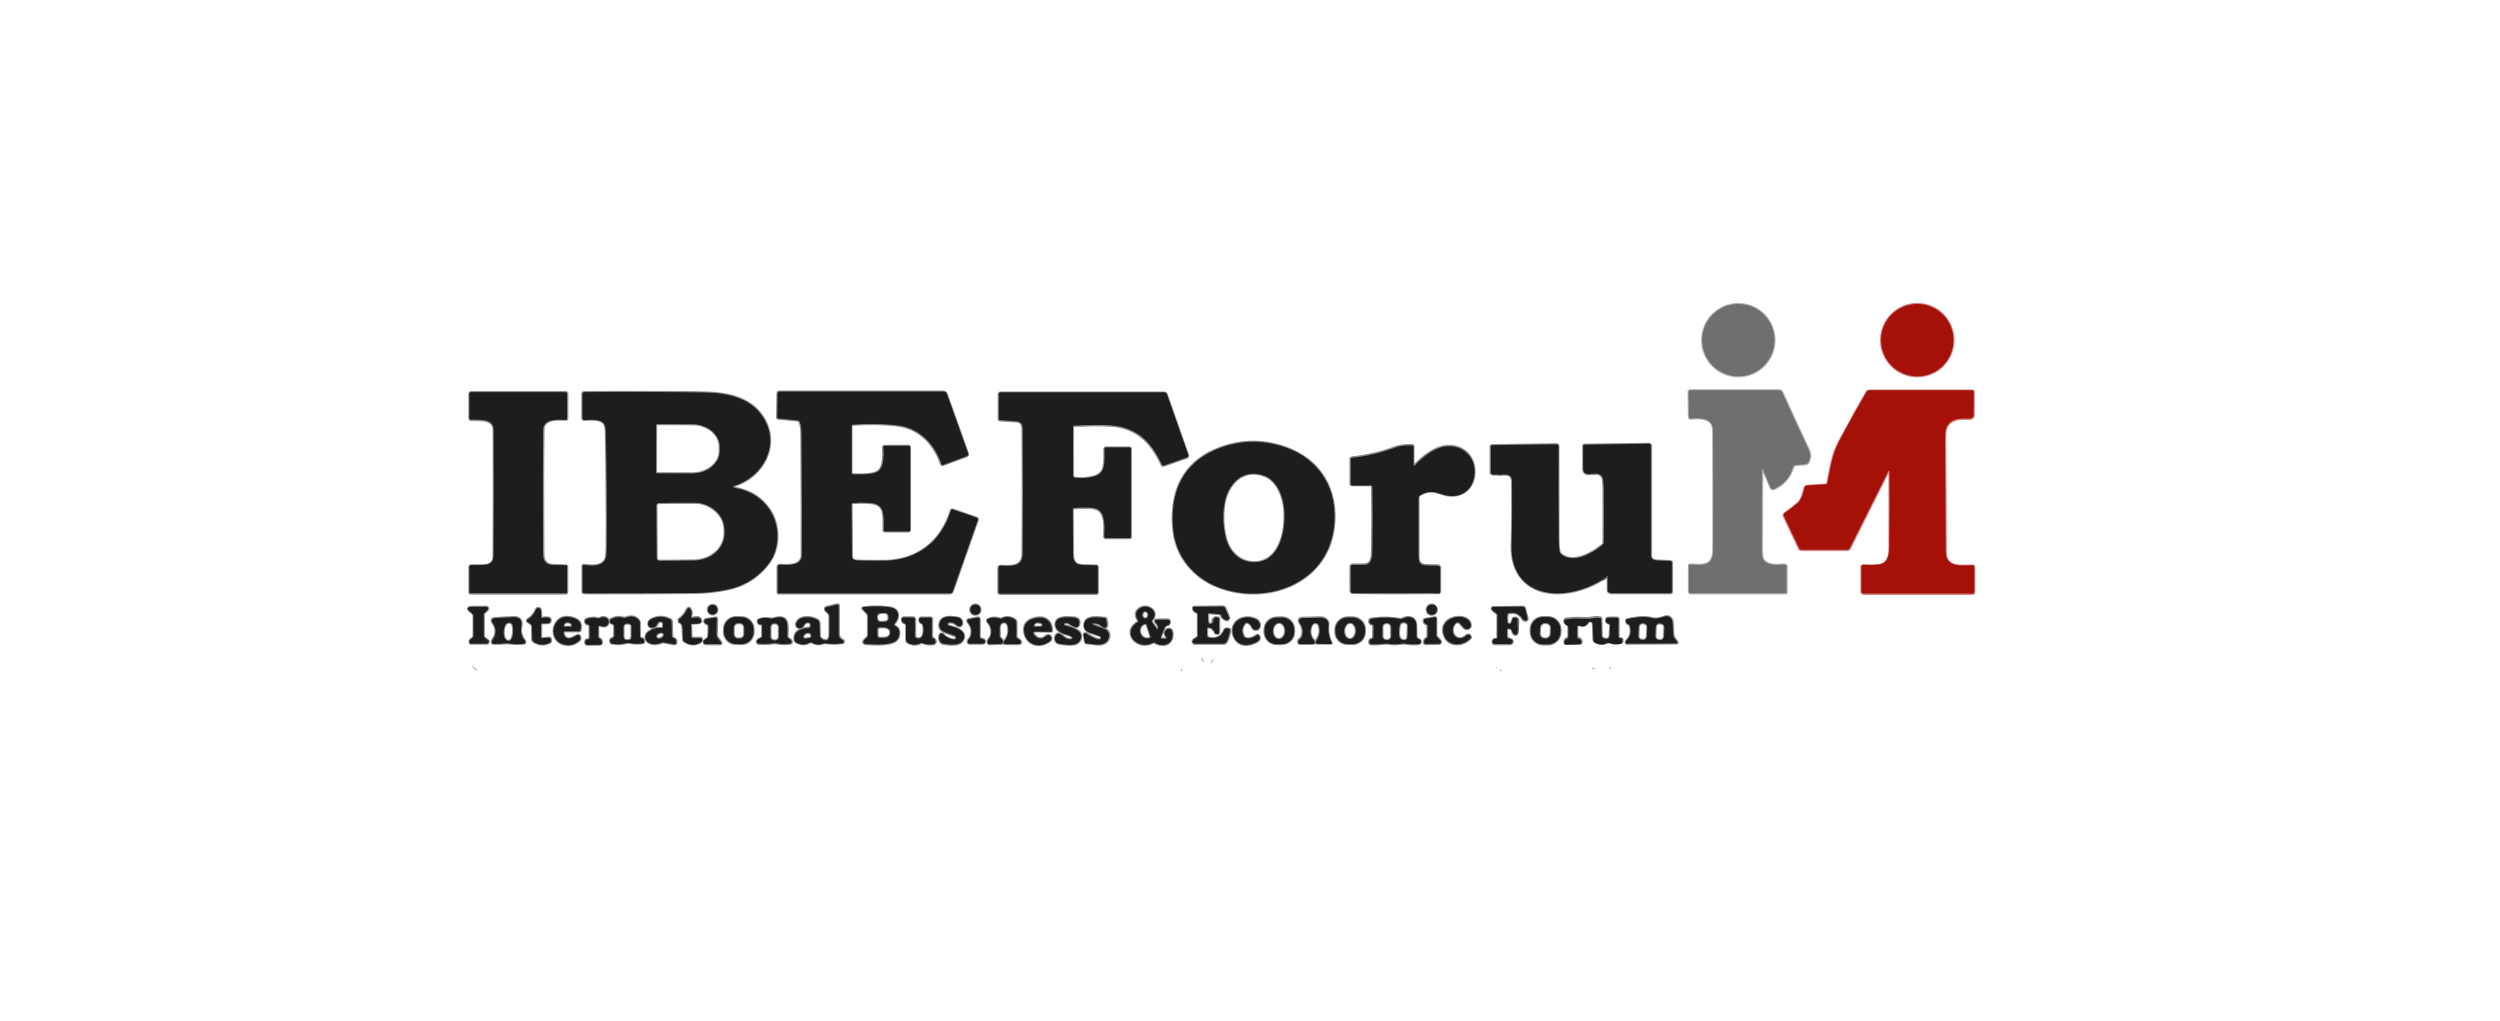 <?xml version="1.0" encoding="UTF-8"?>
<!-- Generator: Adobe Illustrator 25.2.1, SVG Export Plug-In . SVG Version: 6.00 Build 0)  -->
<svg xmlns="http://www.w3.org/2000/svg" xmlns:xlink="http://www.w3.org/1999/xlink" version="1.1" id="Layer_1" x="0px" y="0px" viewBox="0 0 2266 925" style="enable-background:new 0 0 2266 925;" xml:space="preserve">
<style type="text/css">
	.st0{fill:none;stroke:#B7B7B7;stroke-width:2;}
	.st1{fill:none;stroke:#D28884;stroke-width:2;}
	.st2{fill:none;stroke:#8E8E8D;stroke-width:2;}
	.st3{fill:none;stroke:#464645;stroke-width:2;}
	.st4{fill:#6F6F6F;}
	.st5{fill:#A51109;}
	.st6{fill:#1D1D1B;}
</style>
<g>
	<path class="st0" d="M1608.4,308.3c0-18.1-14.7-32.8-32.8-32.8l0,0   c-18.1,0-32.8,14.7-32.8,32.8l0,0c0,18.1,14.7,32.8,32.8,32.8l0,0C1593.7,341.1,1608.4,326.4,1608.4,308.3L1608.4,308.3"></path>
	<path class="st1" d="M1770.6,308.3c0-18.1-14.7-32.8-32.8-32.8l0,0   c-18.1,0-32.8,14.7-32.8,32.8l0,0c0,18.1,14.7,32.8,32.8,32.8l0,0C1756,341.1,1770.6,326.4,1770.6,308.3L1770.6,308.3"></path>
	<path class="st0" d="M1597.7,425.4c0.1,0.1,0.3,0.2,0.3,0.4c2.3,5.3,4.6,10.6,6.8,15.9   c1.1,2.7,2.9,1.8,4.9,0.8c8-4.3,13.3-10.7,15.7-19.3c0.3-0.9,0.9-1.6,1.8-1.6c3.1-0.3,6.1-0.5,9.1-0.8c1.4-0.1,2.4-0.6,3-1.9   c2.1-4.1,1.9-7.7-0.1-12c-8-16.9-15.9-33.8-23.5-50.9c-0.6-1.2-1.5-2.3-2.8-2.3c-26.8,0-53.7,0-80.5,0c-1.3,0-1.9,0.6-1.9,1.9   c0.1,7.2,0.2,14.5,0.3,21.8c0,1.3,0.6,2.3,2,2.1c4.7-0.6,11.8-0.7,15.8,2c3.8,2.4,4.1,5.8,4.2,10.5c0.1,35.3,0.2,70.6,0.1,105.9   c-0.1,15.7-9,14.4-20.9,13.7c-0.6,0-1.1,0.4-1.1,1v0.1v23.4c0,1.1,0.6,1.7,1.7,1.7h86.1c0.4,0,0.8-0.4,0.8-0.8v-23.3   c0-1.1-0.9-2-2-2c-1.1,0-2.4,0.1-4,0.2c-5.3,0.5-13.4-0.1-15.6-5.7c-0.5-1.3-0.8-3.9-0.8-7.9c0-24.2,0.1-48.4,0.3-72.6   c0-0.1,0.1-0.3,0.3-0.3C1597.7,425.4,1597.7,425.4,1597.7,425.4"></path>
	<path class="st1" d="M1712.6,427.5c0.1,23.1,0.1,46.3,0,69.7c-0.1,7-1.6,14.1-9.9,14.9   c-4.3,0.4-8.5,0.5-12.8,0.2c-1.1-0.1-2.6,0.2-2.6,1.5c0,7.7,0,15.2,0,22.6c0,1,0.8,1.9,1.9,1.9h98.7c0.9,0,1.6-0.7,1.6-1.6l0,0   v-22.5c0-0.9-0.7-1.6-1.6-1.6c-7.8-0.1-20.6,2.4-23.7-7.6c-0.4-1.2-0.6-3.1-0.6-5.9c-0.1-33.2-0.3-66.5-0.6-99.7   c-0.1-5.1,0.3-8.7,0.9-10.6c2.9-8.7,11.6-9.5,19.9-9.1c2.6,0.1,5.1-0.4,5.1-3.3c0.1-6.8,0.1-13.7,0.1-20.8c0-1.1-0.6-1.6-1.6-1.6   c-30.9,0-61.8,0-92.6,0c-1.1,0-2.2,0.3-2.8,1.2c-7.1,12.2-15,26.3-23.6,42.4c-2.4,4.5-4.1,8.3-5.3,11.4c-3.3,9.2-4.8,19.1-6.7,28.7   c-0.2,1.1-0.8,1.6-1.9,1.6c-5.2,0.3-10.5,0.6-15.9,1c-1.4,0.1-2.6,0.6-3,2c-1.2,4.6-2.6,10.9-6.2,13.9c-3.9,3.3-7.8,6.3-11.7,9   c-0.9,0.6-1.3,1.8-0.8,2.8l13.8,29.2c0.4,0.8,1.3,1.4,2.1,1.4h41.4c1,0,1.9-0.6,2.4-1.4l34.9-69.7c0.1-0.3,0.4-0.4,0.8-0.3   C1712.5,427.1,1712.6,427.3,1712.6,427.5"></path>
	<path class="st2" d="M665.2,441.9c-0.4-0.1-0.6-0.6-0.6-0.9c0.1-0.3,0.3-0.4,0.5-0.5   c26-7.9,42.4-36.4,27-61.6c-11-18.1-31.7-22.5-51.7-23.1c-15.3-0.5-29.9-0.4-44.2-0.5c-22.2-0.1-44.4-0.1-66.5,0.1   c-1.2,0-1.8,0.6-1.8,1.8V379c0,0.9,0.8,1.6,1.6,1.6h0.1c4.7-0.3,11.2-0.8,15.2,1.2c3.7,1.8,4.1,5.3,4.3,9.4   c0.7,35,0.9,70.1,0.8,105c-0.1,5.2-0.4,8.7-1.1,10.3c-3.1,7.4-12.9,6.3-19.5,5.5c-0.6-0.1-1.3,0.4-1.3,1.1c0,0.1,0,0.1,0,0.1v23.3   c0,0.4,0.3,0.8,0.8,0.9c1,0.2,1.9,0.3,2.8,0.3c32.5,0.1,65,0,97.5-0.3c9.9-0.1,19.9-1.1,29.9-3.1c13.9-2.8,25.5-9.4,34.7-19.9   c3.8-4.3,6.6-8.7,8.2-13c4.8-13.2,3.3-28.7-4.9-40.3c-6.5-9.3-15.7-15.4-27.3-18.2C668,442.6,666.5,442.3,665.2,441.9"></path>
	<path class="st2" d="M772.7,456c4.8-0.4,9.8-0.5,14.7-0.2c5.8,0.4,10.8,1.6,12.5,7.8   c1.4,5.3,1,11.4,0.9,16.8c0,0.7,0.6,1.3,1.3,1.3l0,0h21.3c0.8,0,1.4-0.6,1.4-1.4v-74.9c0-0.7-0.6-1.3-1.3-1.3h-21.8   c-0.7,0-1.3,0.6-1.3,1.3v0.1c0.4,4.9,0.4,10.5-0.8,15.2c-1.1,4.3-3,6.9-7.3,8.1c-6.1,1.6-12.9,1.3-19.1,1.2c-0.8,0-1.5-0.7-1.5-1.6   v-42.3c0-0.6,0.4-1,1-1.1c12.5-1,25.1-0.9,37.6,0.3c5,0.5,9,1.3,12.2,2.4c15.1,5.2,25.4,17.9,30.4,32.8c0.3,0.8,1.1,1.2,1.8,0.9   h0.1l21.4-7.9c0.9-0.4,1.4-1.4,1.1-2.4l-19.3-54.1c-0.4-1.2-1.6-2-2.9-2H706.6c-1.3,0-1.9,0.6-1.9,1.9l-0.3,21.3   c0,0.7,0.5,1.3,1.2,1.3c5.5,0.5,11.2,1.1,16.9,1.6c1.3,0.1,2.1,0.7,2.5,1.9c1.3,3.8,1.3,7.2,1.4,11.2c0.4,51.1,0.4,87.5,0.3,109.1   c0,2.6-1.1,4.7-3,6.3c-4.1,3.3-12.2,2.4-17,2.4c-1.1,0-1.9,0.8-1.9,1.9l0,0v23c0,0.6,0.4,1,1,1l0,0c51.4,0,102.8,0,154.3,0   c1.9,0,2.8-0.3,3.5-2.2c7.6-21.6,15.1-43,22.6-64.3c0.3-0.9-0.1-1.8-1.1-2.1l0,0l-21.4-7.4c-0.8-0.3-1.6,0.1-1.9,0.9c0,0,0,0,0,0.1   c-8.7,27.8-29.7,44.7-59.1,45.5c-4.9,0.1-13.3,0.1-25.2-0.2c-2.9-0.1-5.4-0.9-5.4-4.1c0-15.8-0.1-31.5-0.3-47   C771.9,456.4,772.2,456,772.7,456"></path>
	<path class="st2" d="M506.3,512.2c-6-0.1-10.5,0.4-12.9-4.9c-0.6-1.3-0.9-3.4-0.9-6.2   c-0.3-43-0.3-80.2,0.1-111.6c0.1-10.5,13.4-9.3,20.3-9.1c0.7,0,1.3-0.5,1.3-1.2v-0.1V357c0-0.9-0.7-1.6-1.6-1.6l0,0h-85.5   c-0.9,0-1.6,0.7-1.6,1.6v22.3c0,0.7,0.6,1.3,1.3,1.3l0,0c3.4,0,6.9,0.1,10.5,0.4c5.1,0.4,10.2,2.4,10.2,8.4   c0.2,38.3,0.2,76.6-0.1,114.9c0,3.3-1.3,5.6-3.9,7c-1.3,0.6-3.4,1-6.4,1.1c-3.3,0.1-6.5,0.1-9.8,0.1c-1.2,0-1.8,0.6-1.8,1.8v22.6   c0,0.6,0.5,1.1,1.1,1.1H513c0.6,0,1.1-0.5,1.1-1.1v-23.3c0-0.6-0.4-1-0.9-1C510.9,512.4,508.6,512.3,506.3,512.2"></path>
	<path class="st2" d="M972.9,386c11.7-0.3,23.5-1,35.1-0.1c15.4,1.3,27.5,8.2,36.4,20.6   c3.4,4.8,6.3,9.8,8.7,15.1c0.1,0.2,0.3,0.3,0.4,0.4c0.6,0.2,1.1,0.2,1.8-0.1c6.9-2.4,13.7-4.8,20.4-7.1c1-0.3,1.5-1.4,1.1-2.4l0,0   l-19.3-54.8c-0.4-1-1.3-1.8-2.4-1.8H906.8c-0.9,0-1.6,0.7-1.6,1.6l0,0v22.4c0,0.6,0.5,1.1,1.1,1.2c4.8,0.4,9.5,0.7,14.4,1   c5,0.4,6.1,2.8,6.1,7.6c0.3,39.7,0.3,77.3,0,112.8c-0.1,4.6-1.8,7.8-5.4,9.4c-3.4,1.6-9.8,1.4-13.7,1.1c-1.8-0.1-2.8,0.4-2.8,2.3   c0,7.3,0,14.5,0,21.5c0,0.9,0.7,1.6,1.6,1.6h87.3c0.7,0,1.2-0.6,1.2-1.2l0,0v-23c0-0.8-0.6-1.5-1.4-1.5c-4.1-0.1-8.3-0.3-12.6-0.3   c-3.7-0.1-6.1-1.4-7.5-4.1c-0.6-1.3-1-3.7-1-7.1c-0.1-13.2-0.1-26.2-0.2-39.3c0-0.6,0.4-1,1-1.1c4.8-0.5,9.7-0.6,14.4-0.4   c5.6,0.3,10.1,1.9,11.9,7.6c1.9,6,1.4,12.2,1.2,18.4c0,0.8,0.6,1.5,1.4,1.5c0,0,0,0,0.1,0h21.6c0.6,0,1.1-0.5,1.1-1.1l0,0v-79.8   c0-0.8-0.6-1.3-1.3-1.3l0,0h-21.3c-0.8,0-1.4,0.6-1.4,1.4l0,0c0,5.3,0.4,11.1-0.8,16.4c-1.3,5.3-4.6,7.5-9.8,8.8   c-4.6,1.1-9.3,1.5-14.1,1.1c-2.2-0.2-3.8,0.1-3.8-2.8c-0.1-14.7-0.1-29.4,0-44.1C972.6,386.1,972.7,386,972.9,386"></path>
	<path class="st2" d="M1164.5,405.3c-21.6-7.3-42.9-6.5-63.7,2.7c-21.9,9.7-34.4,27.1-37.2,50.5   c-0.9,8-0.9,15.9,0.1,23.5c3,23,18.3,41.3,39.8,49.8c43.1,17.1,98.6-1.9,105.4-53C1213.4,444.9,1197.2,416.5,1164.5,405.3"></path>
	<path class="st0" d="M1443.2,429.5l3.8-0.1"></path>
	<path class="st2" d="M1446.9,429.3c3.6,0.3,5.7,2.4,6.1,6.3c0.3,2.8,0.5,6.1,0.5,10   c0,13.6,0,27.3,0,40.9c0,1.8-0.2,3.8-0.1,5.8c0,0.2-0.1,0.4-0.2,0.6c-0.5,0.6-1.3,1.4-2.4,2.2c-9.2,7.1-25.8,16.2-36.4,6.8   c-1.8-1.6-1.8-11.2-1.8-14.4c-0.1-27.3-0.1-54.9-0.1-83c0-1-0.8-1.8-1.8-1.8l0,0l-58.3,0.8c-0.9,0-1.3,0.4-1.3,1.3   c0,7.8,0,15.6,0,23.5c0,0.9,0.4,1.3,1.3,1.6"></path>
	<path class="st0" d="M1352.6,429.9l8.3,0.3"></path>
	<path class="st2" d="M1361,430.2c5.5-0.3,9.5-0.2,9.6,6.2c0.2,19.5,0.1,39-0.4,58.4   c-0.5,19.6,8.5,36.1,28.1,41.3c17.7,4.6,38.5-1,53.8-10.5"></path>
	<path class="st0" d="M1452,525.6c1.7-0.6,3.1-1.4,4.3-2.7c0.1-0.1,0.1-0.2,0.1-0.3   c0-0.1,0-0.1,0-0.2"></path>
	<path class="st2" d="M1456.5,522.5l0.1-0.2c0.1-0.2,0.3-0.2,0.5-0.1c0.1,0.1,0.1,0.2,0.1,0.3   l0.1,13c0,0.2,0.1,0.4,0.2,0.6c0.8,1.1,2,1.6,3.6,1.6c17.5,0,35.2,0,53.1,0c0.7,0,1.3-0.6,1.3-1.3v-26.2c0-0.9-0.7-1.6-1.5-1.6   c-3.8-0.1-7.7-0.3-11.6-0.5c-3.2-0.1-5.9-1.1-5.9-4.6c0-33.2,0-66.2,0-99.2c0-1.3-0.7-2-2-2l-58.3,0.8c-0.6,0-1.1,0.5-1.1,1.2   c0,6.9,0,13.9,0,21c0,4.8,4.4,4.8,8.3,4.2"></path>
	<path class="st3" d="M1456.5,522.5l-4.5,3.1"></path>
	<path class="st3" d="M1361,430.2c-2.8-0.5-5.6-0.6-8.3-0.3"></path>
	<path class="st3" d="M1446.9,429.3c-1.4-0.4-2.7-0.4-3.8,0.1"></path>
	<path class="st2" d="M1298.5,537.6c1.6,0,3.7,0.2,5.5,0c0.8-0.1,1.3-0.7,1.3-1.4v-21.9   c0-0.9-0.8-1.7-1.7-1.8c-3.3-0.1-6.8-0.2-10.2-0.3c-3-0.1-5.3-0.5-6.8-2.9c-0.6-1-0.9-2.7-0.9-5c0-17.9,0-35.7,0-53.6   c0-0.6,0.4-1.4,0.9-1.7c5.3-3.6,11.1-4.3,17.2-2.3c4.3,1.4,7.3,2.3,9.1,2.4c14.5,1.7,23.9-8.6,23.6-22.4   c-0.4-14.7-12.4-24.4-26.8-22.3c-10.2,1.4-20.7,10-27.5,17.2c-0.3,0.3-0.6,0.3-0.9,0c-0.1-0.1-0.2-0.3-0.2-0.4v-16.6   c0-0.6-0.4-1.1-1-1.1c-5.5-0.2-10.4,0-15.7,1.9c-12.7,4.8-25.7,7.8-39,9.2c-0.7,0.1-1.3,0.7-1.3,1.4v22.4c0,0.8,0.6,1.4,1.4,1.4   l0,0h17.2c0.6,0,1,0.4,1,1c0.3,19.1,0.3,38.2,0,57.1c-0.1,5.1,0.1,13.4-7,13.7c-3.7,0.1-7.3,0.1-11,0.1c-0.9,0-1.6,0.8-1.6,1.6l0,0   c0,7.2-0.1,14.5,0,21.9c0,2.3,1.6,2.2,3.3,2.2C1251.2,537.8,1274.8,537.8,1298.5,537.6"></path>
	<path class="st2" d="M734.5,565.4c1.1,2.6-0.4,3.6-2.9,3.8c-3.8,0.2-8.5,1.6-10.5,5   c-1.1,1.8-1.9,6.4,0.4,7.8c4.3,2.5,8.5,2.6,12.7,0.2c0.6-0.3,1.3-0.3,1.8,0c3.4,2.1,7,2.3,10.7,0.7c0.3-0.1,0.5-0.1,0.8-0.1   c5.3,0.8,10.6,0.9,15.9,0.1c0.8-0.1,1.3-0.6,1.5-1.4c0.1-0.3-0.1-0.6-0.4-1c-0.2-0.2-0.4-0.4-0.9-0.6c-2.2-1.1-3.3-3-3.3-5.6   c0-8.5,0-16.9,0-25.3c0-0.7-0.6-1.2-1.2-1.2c-0.1,0-0.2,0-0.3,0c-3.1,0.8-6.3,1.5-9.5,2.3c-1,0.3-1.6,0.8-1.6,1.6   c-0.1,2.8,4,3.5,4.1,6.6c0.1,5.5,0.1,11,0,16.5c0,3.1-1,6.1-4.6,5.3c-1.5-0.3-2.8-1.3-3.9-2.9c-0.1-0.1-0.2-0.3-0.2-0.5   c-0.1-3.8-0.2-7.7-0.3-11.5c-0.1-1.9-0.8-2.9-2.3-3.8c-5.1-2.6-15.5-3.8-18.5,2.6c-2.3,5,4.2,7.4,6.5,2.9c0.5-1,0.9-1.6,1.3-1.9   c1.4-1.1,2.8-1.2,4.4-0.3C734.3,565,734.5,565.2,734.5,565.4"></path>
	<path class="st2" d="M888.7,552.6c0-2.5-2.1-4.6-4.6-4.6l0,0c-2.5,0-4.6,2.1-4.6,4.6l0,0   c0,2.5,2.1,4.6,4.6,4.6l0,0C886.7,557.2,888.7,555.1,888.7,552.6L888.7,552.6"></path>
	<path class="st2" d="M1302.3,552.6c0-2.5-2.1-4.6-4.6-4.6s-4.6,2.1-4.6,4.6s2.1,4.6,4.6,4.6   l0,0C1300.3,557.2,1302.3,555.1,1302.3,552.6L1302.3,552.6"></path>
	<path class="st2" d="M650.2,552.6c0-2.4-1.9-4.3-4.3-4.3c-2.4,0-4.3,1.9-4.3,4.3   c0,2.4,1.9,4.3,4.3,4.3l0,0C648.2,557,650.2,555,650.2,552.6L650.2,552.6"></path>
	<path class="st2" d="M1048.8,570.4l-4.7-6.6c-0.3-0.5-0.3-1.1,0.1-1.6   c7.3-7.7-4.1-16.1-11.6-10.7c-3.8,2.8-4.1,6.6-0.8,11.4c0.1,0.2,0.1,0.5-0.1,0.6l0,0c-16.3,9.4-0.6,27,13.7,18.8   c0.4-0.2,0.8-0.2,1.1,0.1c6.1,4,15.2,2.8,16.2-5.6c1.6-12.2-11.2-6-5.7,0.3c0.4,0.4,0.3,1.1-0.1,1.4c-0.2,0.2-0.4,0.3-0.7,0.3h-3.1   c-0.6,0-1.1-0.4-1.1-1.1c0-0.1,0-0.3,0.1-0.4c1-2.6,2.1-5.3,3.2-8c0.8-1.8,1.5-2.6,3.4-2.8c0.2,0,0.4-0.1,0.5-0.3   c1.5-1.3,2-4.7-0.9-4.7c-3.3,0-6.6,0-9.9,0c-1.1,0-1.6,0.6-1.6,1.8c0,0.2,0.1,0.4,0.2,0.5c1.6,1.8,3.4,3.8,2.3,6.3   C1049.2,570.7,1049,570.7,1048.8,570.4"></path>
	<path class="st2" d="M786,577.5c-1.1,1.1-4.8,3.9-3.1,5.6c0.4,0.4,1,0.6,1.9,0.7   c7.6,0.4,15.5,0.9,22.9-0.9c4.7-1.2,7.1-4,7.4-8.3c0.2-3.2-0.8-5.8-3.8-7.1c-0.7-0.3-1-1.1-0.7-1.9c0.1-0.1,0.1-0.3,0.3-0.4   c3.5-3.8,4.8-10.3-0.1-13.2c-1.6-0.9-4.2-1.6-8-1.9c-6.9-0.6-13.7-0.4-20.5,0.4c-0.4,0.1-0.8,0.5-0.8,0.9c0,0.2,0.1,0.3,0.3,0.4   l4.2,4.5c0.4,0.5,0.7,1.1,0.7,1.8v17.6C786.6,576.4,786.3,577,786,577.5"></path>
	<path class="st0" d="M1081.5,580.1c-0.8,0.8-0.9,1.4-0.4,1.9"></path>
	<path class="st2" d="M1081,582c0.6,1,1.2,1.5,1.8,1.5c8.7,0,17.2,0,25.9,0   c0.8,0,1.3-0.1,1.8-0.3c2.3-1.1,4.6-9.3,4.5-12.4c0-0.2-0.1-0.4-0.3-0.5c-1.2-0.8-2.6-0.8-4.2-0.3"></path>
	<path class="st0" d="M1110.4,569.9l-3.1,5.2"></path>
	<path class="st2" d="M1107.3,575.1c-3.3,3.2-7.4,4.1-12.2,2.6c-0.2-0.1-0.4-0.2-0.5-0.4   c-0.8-1.6-0.4-5.9-0.4-7.6c0-0.6,0.6-1.1,1.2-1.1c0.1,0,0.1,0,0.1,0c1.3,0.2,2.4,0.6,3.3,1.1"></path>
	<path class="st0" d="M1098.8,569.8l2.9,4.4"></path>
	<path class="st2" d="M1101.7,574.1c1.8,0.9,3.4,0.5,3.4-1.5c0-3.8,0-7.7,0-11.6   c0-1.1-0.8-1.6-2.4-1.4"></path>
	<path class="st0" d="M1102.7,559.6c-1.2-0.2-2.1,0.1-2.9,0.9c-1.6,1.6-0.3,3.4-2.4,5"></path>
	<path class="st2" d="M1097.4,565.5c-1.5,0.1-2.2-0.9-2.3-2.4c-0.1-2.1-0.3-4.1-0.3-6.1   c0-0.6,0.5-1.2,1.1-1.2c0.1,0,0.1,0,0.1,0c3.2,0.3,6.4,0.5,9.5,0.8c0.4,0.1,0.7,0.3,0.9,0.5"></path>
	<path class="st0" d="M1106.6,557.2c-0.1,1,0.3,1.8,1.2,2.4"></path>
	<path class="st2" d="M1107.7,559.6c1.1,1.4,4.4,3.8,5.9,1.9c0.6-0.8,0.8-1.4,0.5-2.1   c-1.2-2.8-2.3-5.5-3.4-8.1c-0.4-1-1.4-1.6-2.4-1.6l-25.8,0.3c-0.6,0-1.1,0.5-1.1,1.1c-0.1,4.5,4.4,3,4.4,6.1c0,6.5,0,13,0,19.6   c0,0.2-0.1,0.4-0.3,0.5l-4.1,2.7"></path>
	<path class="st3" d="M1107.7,559.6c-0.1-1.2-0.5-2-1.2-2.4"></path>
	<path class="st3" d="M1097.4,565.5c3-0.1,1.7-2.9,2.9-4.5c0.6-0.7,1.3-1.1,2.3-1.4"></path>
	<path class="st3" d="M1101.7,574.1c-0.3-2.1-1.3-3.6-2.9-4.4"></path>
	<path class="st3" d="M1107.3,575.1c1.8-1.4,2.8-3.1,3.1-5.2"></path>
	<path class="st3" d="M1081,582c0.8-1.1,0.9-1.8,0.4-1.9"></path>
	<path class="st0" d="M1370.8,582.5c0.6-1.1,0.3-2-0.7-2.8"></path>
	<path class="st2" d="M1370.1,579.7c-0.8-0.5-1.8-0.8-2.7-0.9"></path>
	<path class="st0" d="M1367.4,578.8c-0.4-0.4-0.8-0.8-1.3-0.9"></path>
	<path class="st2" d="M1366.1,577.8l-0.1-7.1c0-0.3,0.1-0.4,0.3-0.6c0.4-0.5,1.1-0.6,1.9-0.4   c3,0.8,1.9,2.5,3.3,4.3c0.8,1.1,2.1,2.1,3.5,0.9c0.8-0.7,0.6-2.2,0.7-3.2"></path>
	<path class="st0" d="M1375.6,571.8c0.4-4.1,0.6-7.3,0.6-9.4c0-0.6-0.3-1.1-0.7-1.7"></path>
	<path class="st2" d="M1375.5,560.6c-1.5-1.1-2.8-1.1-3.8-0.3c-1.4,1.2-1.1,5.3-3.4,5.3   c-1.3-0.1-2.1-1.1-2.1-2.4c0-1.5-0.3-5.8,0.6-6.9c0.1-0.2,0.3-0.3,0.5-0.3c5.6-1.3,9.8,0.4,12.7,5.1c1.5,2.5,5.3,2.1,4.5-1   c-0.7-2.8-1.4-5.6-2.1-8.3c-0.3-1.1-1.3-1.9-2.4-1.8l-26.7,0.3c-0.4,0-0.8,0.2-1,0.6c-1.3,1.9,3.6,4.5,4.8,5.8   c0.1,0.1,0.2,0.3,0.2,0.5v20.6c0,0.8-0.6,1.3-1.3,1.3c-0.1,0-0.1,0-0.2,0c-3.1-0.4-4.5,4.8-0.6,4.8c4.7,0,9.3,0,14,0   c0.5,0,1-0.4,1.6-1.3"></path>
	<path class="st3" d="M1375.5,560.6l0.1,11.1"></path>
	<path class="st3" d="M1366.1,577.8c0.1,0.7,0.4,1,1.3,0.9"></path>
	<path class="st3" d="M1370.1,579.7l0.7,2.8"></path>
	<path class="st0" d="M443.1,581.5c-0.8-2.5-4.7-2.6-4.5-5.3l0,0l0,0l0,0l-0.1,1.4"></path>
	<path class="st2" d="M438.5,577.6v-21c0-0.2,0.1-0.4,0.3-0.6l3.3-3.3c0.6-0.6,0.6-1.6,0-2.3   c-0.3-0.3-0.7-0.4-1.1-0.4c-4.8-0.1-9.7,0-14.6,0.1c-0.9,0-1.5,0.4-1.9,1c-0.4,0.7-0.3,1.5,0.3,2c1.2,1.1,4.5,3.3,4.5,4.9   c0,6.1,0,12.2,0,18.2c0,3-4.3,2.6-3.6,6.1c0.1,0.6,0.7,1.1,1.3,1.1c4.8,0,9.5,0,14.2,0c0.8,0,1.5-0.6,2.1-1.9"></path>
	<path class="st3" d="M438.5,577.6c0.9,1.3,2.4,2.6,4.6,3.9"></path>
	<path class="st2" d="M492,560c-0.6,0.2-1.1-0.1-1.3-0.7c0-0.1-0.1-0.2-0.1-0.3   c-0.1-1.6-0.1-3.3-0.2-4.9c-0.1-2.1-1.3-3.7-3.5-2.9c-0.5,0.2-0.9,0.5-1,1c-1.5,4-4.1,7-7.7,9.2c-0.6,0.4-0.8,1.3-0.4,1.9   c0.1,0.2,0.3,0.3,0.4,0.4c1.1,0.8,4,2.2,4,3.8c0.1,3.8,0.1,7.6,0.2,11.4c0,1.3,0.5,2.3,1.5,2.9c4.8,3,9.8,3.1,14.9,0.4   c0.2-0.1,0.3-0.3,0.4-0.4c0.4-1.2,0.3-2.3-0.4-3.4c-0.3-0.4-0.6-0.6-1.1-0.5l-6.3,0.5c-0.5,0.1-0.9-0.3-0.9-0.8v-0.1v-11.3   c0-0.7,0.6-1.3,1.2-1.3c1.6-0.1,5.3,0.4,6.5-0.6c1.4-1.3,1.3-4-0.9-4.5C495.4,559.5,493.7,559.5,492,560"></path>
	<path class="st2" d="M626.4,566c0-0.4,0.3-0.7,0.7-0.8c1.8-0.1,6.6,0.1,7.9-1.1   c1.6-1.6-0.1-4.6-2.3-4.7c-1.8-0.1-3.6,0.1-5.1,0.4c-0.6,0.1-1.2-0.3-1.3-0.9c-0.1-0.2,0-0.4,0.1-0.6c0.8-2.2,0.7-4.3-0.5-6.3   c-1.1-1.9-2.6-1.3-3.4,0.4c-1.6,3.6-4,6.5-7.3,8.8c-0.1,0.1-0.2,0.3-0.2,0.4l0.3,1.9c0,0.2,0.1,0.3,0.3,0.4   c2.3,1.1,3.1,2.5,3.1,5.1c0.1,3.5,0.2,7,0.4,10.5c0.1,0.8,0.4,1.4,1.2,1.9c4.8,3.3,9.7,3.6,14.6,0.7c0.8-0.4,1.1-1.1,1.4-1.9   c0.1-0.2,0.1-0.4,0.1-0.6c-0.2-1.1-0.8-1.7-1.7-1.6c-2.3,0-4.5,0-6.6,0c-0.8,0-1.4-0.6-1.4-1.4L626.4,566"></path>
	<path class="st2" d="M1476.3,566c0.5,0.1,0.9,0.5,1,0.9c1.8,5.2,0.8,9.7-2.8,13.5   c-0.8,0.8-1.3,1.8-0.5,2.7c0.1,0.2,0.4,0.3,0.6,0.3c15,0,30-0.1,45-0.2c0.1,0,0.3,0,0.3,0c0.4-0.1,0.7-0.4,0.7-0.8   c0-0.1-0.1-0.3-0.1-0.4c-0.9-1.3-1.9-2.7-2.9-4.1c-0.6-0.8-0.9-1.9-0.9-3.4c-0.1-2.9-0.3-5.8-0.4-8.7c-0.1-2.1-0.4-3.6-0.9-4.5   c-1.4-2.5-4.2-3.4-7-2.3c-2,0.8-4.1,1.3-6.2,1.6c-2.3,0.3-4.5-0.4-6.9-0.8c-6.2-1.3-14.2,0.1-20.3,1.4c-0.7,0.1-1.2,0.8-1.1,1.5   C1473.9,564.5,1474.7,565.5,1476.3,566"></path>
	<path class="st2" d="M564.5,583.5c2.2-0.4,4.2-1.3,6.5-0.8c4,0.8,7.8,0.8,11.5,0.2   c0.8-0.1,1.1-0.5,1.3-1.3c0.3-1.9-0.4-3-2.3-3.3c-0.9-0.1-1.5-0.9-1.5-1.8c0-3.9,0-7.8-0.1-12c0-1.1-0.4-2-1-2.7   c-3.1-3.1-6.6-3.9-10.7-2.4c-2.3,0.9-3.3,0.4-5.7-0.1c-2.6-0.5-7,0.4-9.4,2.2c-0.2,0.1-0.3,0.3-0.3,0.5c-0.7,4.3,3.9,2.3,3.9,5.6   c0,2.8,0,5.7,0,8.5c-0.1,2.9-4.5,1.4-3.6,5.5c0.3,1.5,1.3,1.6,2.6,1.8C559.2,584,562.1,584,564.5,583.5"></path>
	<path class="st2" d="M601,568.1c0,0.6-0.4,1.1-1,1.1c-0.1,0-0.1,0-0.1,0   c-4.1-0.4-7.9,0.6-11.3,2.9c-3,2.1-4.6,5.3-2.4,8.6c2.7,4.1,9.5,3.6,13.4,1.9c0.8-0.3,1.3-0.4,1.8-0.4c3.3,0.6,6.6,1.2,9.9,1.8   c0.8,0.1,1.6-0.4,1.8-1.3l0,0c0.4-2.4-0.6-4-2.8-4.6c-0.6-0.2-1-0.8-1-1.4c-0.1-4.5-0.2-8.8-0.3-13c-0.1-1.2-0.3-1.8-1.3-2.3   c-5.8-3.1-11.6-3.1-17.3-0.1c-1.5,0.8-2.4,1.8-2.6,3.1c-1.1,5.3,6.2,6.1,7.9,1.8c1-2.6,2.6-4.1,5.3-1.7c0.1,0.1,0.2,0.3,0.2,0.4   L601,568.1"></path>
	<path class="st2" d="M517.4,578.4c-3.7,1.3-6.6-1.7-6.6-5.1c0-0.6,0.5-1.1,1.1-1.1h12.9   c0.6,0,1.2-0.4,1.4-1.1c1.9-7.7-2.8-10.4-9.3-11.7c-17.5-3.4-21.6,23.9-2.7,25.2c3.8,0.3,7.3-0.9,10.5-3.6c1.6-1.3,1.9-2.9,0.8-4.7   c-0.5-0.8-1.6-1.1-2.3-0.6l0,0C521.4,576.8,519.6,577.6,517.4,578.4"></path>
	<path class="st2" d="M859.3,564.7c2.8-1.1,5.3-0.1,7.5,1.8c5,4.2,7.1-2.8,3.7-5.6   c-0.8-0.7-2.1-1.1-3.9-1.4c-5.2-0.6-13-1.5-14.9,5.1c-1.4,4.7,1.3,7.4,5.5,8.9c2.8,1,5.5,1.9,8.2,2.9c0.7,0.3,1.1,0.9,1.1,1.6   c0,1.4-1.1,1.9-2.4,1.8c-3.5-0.5-6.5-2.1-9-4.6c-0.8-0.9-1.6-1-2.6-0.8c-0.2,0.1-0.4,0.2-0.5,0.4c-1.7,2.8-0.8,8.2,3,8.8   c5.6,0.8,15.8,2.6,18.4-4.5c2.8-7.4-7.7-10.5-12.7-11.6c-1.1-0.3-2.1-0.9-1.9-2.1C859,565,859.1,564.8,859.3,564.7"></path>
	<path class="st2" d="M1318.3,576c-2.4-2.8-2.1-8,0.8-11c3.7-3.6,6.2,4.3,9.4,5.1   c2.1,0.6,4.8-1.1,4.6-3.3c-0.7-12.2-27.5-9.7-25,6.2c2,13,16.6,13.9,24.5,5.8c0.6-0.6,0.7-1.2,0.4-1.9c-0.6-1.5-1.7-2.1-3.3-1.5   c-0.2,0.1-0.3,0.2-0.5,0.3C1326.2,579.1,1321.5,579.7,1318.3,576"></path>
	<path class="st2" d="M461.8,583.2c4.8,0.6,9.2,0.7,13.1,0.1c1.6-0.3,1.5-1.7,0.7-2.8   c-3.1-3.9-4.1-8.3-3.1-13.1c1.1-5.2-1.7-8.3-6.9-8.1c-5.7,0.3-11.4,0.6-17.1,0.9c-1.4,0.1-2.9,0.7-2.9,2.2c0,0.5,0.3,1.3,1,2.3   c3.5,5.1,3.4,10.2-0.3,15.3c-0.6,0.9-0.6,1.8-0.3,2.8c0.1,0.2,0.2,0.4,0.4,0.4c0.4,0.2,1,0.3,1.6,0.3c3.6,0.1,6.8-0.1,9.7-0.4   C459.2,583,460.5,583,461.8,583.2"></path>
	<path class="st2" d="M542.2,577.4v-9.2c0-0.6,0.5-1.1,1.1-1.1c0.1,0,0.1,0,0.3,0   c2.6,0.5,4.8,1.7,7-0.7c2.3-2.4,1.1-6-2.1-6.9c-1.8-0.5-3.5-0.2-5.3,0.9c-0.2,0.1-0.4,0.1-0.6,0.1c-3.7-1-7.3-0.9-10.9,0.4   c-2.1,0.8-1.7,3.7-0.1,4.7c0.2,0.1,0.4,0.2,0.6,0.2c1.7,0,2.2,0.9,2.2,2.6c0,3.3,0,6.6,0,10c0,0.2-0.1,0.4-0.3,0.5   c-1.6,1.1-3.2-0.1-3.6,2.6c-0.3,1.9,0.5,2.9,2.3,2.9c3.6,0,7.2,0,10.8-0.1c2.4-0.1,2.3-2.8,1.4-4.3c-0.6-0.9-1.6-1.4-2.5-2.1   C542.3,577.8,542.2,577.6,542.2,577.4"></path>
	<path class="st2" d="M683,570.4c0.1-6-4.8-11-10.8-11l-5-0.1c-6-0.1-11,4.8-11,10.8l0,0v2.6   c-0.1,6,4.8,11,10.8,11l5,0.1c6,0.1,11-4.8,11-10.8l0,0V570.4"></path>
	<path class="st2" d="M906.1,568.8c0.1-5.1,6.1-6.7,7.4-1.3c1.2,5.1,0.1,9.7-3.3,13.8   c-0.7,0.9-0.7,1.6,0.1,2.3c0.2,0.1,0.3,0.2,0.6,0.2c4.1,0,8.3,0,12.4,0c1.4,0,2.6-0.9,2.1-2.4c-0.4-1.3-2.7-2.4-3.8-3.4   c-0.1-0.1-0.3-0.4-0.3-0.6c0.1-4.3,0-8.6,0-12.9c0-1.6-0.5-2.5-1.8-3.3c-3.9-2.4-7.8-2.5-11.9-0.5c-0.2,0.1-0.4,0.1-0.6,0.1   c-1.4-0.3-2.9-0.8-4.1-0.9c-2.8-0.3-5.2,0.1-7.3,1.2c-0.9,0.4-1.2,1.5-0.8,2.4c0.1,0.1,0.2,0.3,0.3,0.4c3.3,3.5,4.3,7.7,2.9,12.4   c-0.8,2.6-4.3,4.1-2.1,7.3c0.1,0.2,0.3,0.3,0.6,0.3c3.6-0.1,7.2-0.2,10.8-0.3c1.8-0.1,2.2-1.6,1.7-3c-0.4-1.2-1.6-1.9-2.6-2.9   c-0.1-0.1-0.2-0.4-0.2-0.6C906.1,574.3,906.1,571.6,906.1,568.8"></path>
	<path class="st2" d="M964.6,565.5c0.7-1.8,4.2-0.5,5,0.1c1.4,1,4.6,3.1,6.4,2.7   c0.8-0.2,1.4-0.6,1.7-1.3c2.1-4.6-0.4-7.2-4.8-7.4c-4.6-0.2-15.2-1.6-16.1,5.3c-0.8,5.9,4.5,8.6,9.3,10c2.1,0.6,7,1.9,5.9,4   c-0.1,0.2-0.3,0.3-0.4,0.3c-2.8,0.6-4.5-0.1-7-1.9c-1.6-1.1-5-4.5-7-2.3c-2.4,2.6-1.6,7.5,2.2,8.3c4,0.8,11.7,1.8,15.5,0.3   c3.8-1.4,6.1-6.6,3.8-10.1c-2.3-3.5-9.7-5.8-13.6-6.6C964.9,566.7,964.5,566.1,964.6,565.5C964.5,565.6,964.5,565.5,964.6,565.5"></path>
	<path class="st2" d="M990.5,565.9c-0.3-0.3-0.2-0.7,0.1-0.9c0.1-0.1,0.3-0.1,0.4-0.1   c3.4-0.2,6.1,0.8,8.2,2.8c2.1,2.1,4.8,1.2,4.5-1.9c-0.1-1.8-0.4-3.4-0.9-5c-0.1-0.5-0.4-0.8-0.9-0.8c-5-0.3-15.1-2.3-18.1,3.1   c-1.6,2.8-1.3,6.5,1.3,8.7c0.7,0.6,1.9,1.2,3.8,1.8c2.8,0.9,5.5,1.9,8.2,2.8c0.9,0.3,1.4,1.3,1.1,2.1c-1.1,3.5-11.3-3-12.8-4.2   c-0.6-0.4-1.1-0.6-1.8-0.4c-0.8,0.3-1.3,1-1.1,1.8l1.1,6c0.1,0.8,0.8,1.4,1.6,1.4c2.8,0.3,5.6,0.7,8.7,1c3.9,0.4,8.3-0.3,10.5-3.8   c1.8-2.9,1.7-6.9-1-9.3c-0.8-0.7-2.1-1.3-4.1-1.9c-2.5-0.8-5-1.6-7.3-2.6C991,566.3,990.7,566.1,990.5,565.9"></path>
	<path class="st2" d="M1243.9,566.1c0.4,0.1,0.8,0.4,0.8,0.9l-0.1,10.7c0,0.3-0.1,0.4-0.3,0.6   c-0.9,0.8-2.1,0.9-2.8,1.7c-0.8,1.1-0.7,3.8,0.9,3.9c3.6,0.3,7.8,0.2,12.5-0.5c1.1-0.1,2.3-0.1,3.5,0.1c4,0.6,8,0.6,12-0.1   c1.1-0.2,2.1-0.2,3.1,0c3.4,0.6,7.1,0.7,11,0.5c1.2-0.1,2.1,0,2.8-1.1c0.8-1.1,0.5-2.1-0.6-3.1c-0.2-0.1-0.4-0.3-0.6-0.3   c-1.6-0.3-2.4-1.4-2.4-3.3c0-2.9-0.1-5.9-0.1-8.8c-0.1-4.9-2.3-7.5-6.5-8c-2.4-0.3-4.8,0.8-7.1,1.8c-0.2,0.1-0.4,0.1-0.6,0.1   c-8-1.6-16.5-1.8-25.5-0.6c-1.6,0.3-2.6,0.3-2.9,2.1C1240.9,564.7,1241.8,565.8,1243.9,566.1"></path>
	<path class="st2" d="M1414.4,570.5c0-6.1-5-11.2-11.2-11.2l0,0h-4.6c-6.1,0-11.2,5-11.2,11.2   l0,0v2.4c0,6.1,5,11.2,11.2,11.2l0,0h4.6c6.1,0,11.2-5,11.2-11.2l0,0V570.5"></path>
	<path class="st0" d="M1470.5,579.9c0-1-0.5-1.5-1.5-1.6"></path>
	<path class="st2" d="M1469,578.3c-0.8,0.2-1.3-0.1-1.6-0.6c-0.2-0.3-0.3-0.8-0.3-1.5   c0-5,0-10,0-15.1c0-0.7-0.6-1.3-1.3-1.3c-2.6-0.1-5.2-0.1-8,0c-2.2,0.1-2.8,2.9-1.6,4.3c0.7,0.9,2.1,0.9,3.1,1.9   c0.1,0.1,0.2,0.4,0.2,0.6c-0.2,5-0.4,8.3-0.5,9.8c-0.1,1.1-0.8,1.9-1.9,2.6"></path>
	<path class="st0" d="M1457,579.2c-1.5,0.1-2.9-0.1-4.3-0.8"></path>
	<path class="st2" d="M1452.7,578.3c-0.6-0.8-0.9-1.6-0.9-2.3c-0.1-4.8-0.2-9.7-0.3-14.5   c0-1.1-0.3-1.9-1.4-2c-2.5-0.3-5-0.2-7.4,0.3c-1.6,0.3-3,0.4-4.1,0.4c-6.3-0.2-12.2-0.4-18.4,0.4c-4,0.5-2.3,4.5,0.1,5.6   c1.1,0.5,1.3,0.9,1.3,2c0,2.8,0,5.7,0,8.5c0,1.4-1.6,1.6-2.3,2.2c-1.1,1-1.6,2.3-1.2,3.8c0.1,0.6,0.7,1,1.3,1   c4.3-0.1,8.4-0.2,12.4-0.3c3,0,1.9-4.8-1.1-5.3c-0.6-0.1-1-0.6-1-1.1c0-2.8,0-5.7-0.1-8.7c0-1,0.4-1.6,1.4-1.9   c0.2-0.1,0.4-0.1,0.6,0.1c3.1,1.3,5.5,0.8,7.3-1.7c0.7-0.9,1.2-1.5,1.6-1.7c1.4-0.6,3.3,0.5,3.3,2.1c0.1,4.7,0.3,9.4,0.5,14.1   c0.1,1.8,0.8,2.3,2.3,3c3.1,1.5,6.1,1.8,9.3,0.4c1.3-0.5,1.8-0.8,3.3-0.3c3.3,1.1,6.6,1.3,10,0.4c1.3-0.3,1.8-1.4,1.3-3.4"></path>
	<path class="st3" d="M1452.7,578.3c1.2,1.4,2.6,1.7,4.3,0.8"></path>
	<path class="st3" d="M1469,578.3c0.1,0.5,0.6,1,1.5,1.6"></path>
	<path class="st2" d="M689.9,566.1c0.6,0,1,0.5,1,1.1v9.6c0,0.6-0.3,1.1-0.8,1.3   c-1.6,0.8-3.6,1.4-4.1,3.4c-0.1,0.2-0.1,0.4,0.1,0.6c0.8,1.8,1.9,1.4,3.4,1.5c3.8,0.3,7.6,0.1,11.4-0.5c1-0.1,2-0.1,3.1,0.1   c4.1,0.8,8.2,0.8,12.4,0.2c0.8-0.1,1.4-0.9,1.3-1.7l0,0c-0.5-3-3.9-2.3-3.9-4.9c0.1-4.1,0.6-10.7-0.9-13.9   c-2.4-5.1-8.8-3.2-13.2-2.1c-0.2,0.1-0.4,0.1-0.6,0c-3.4-0.9-8.6-1-11.9,1.1c-0.2,0.1-0.3,0.3-0.3,0.6   C686.6,564.7,687.6,566,689.9,566.1"></path>
	<path class="st2" d="M1128.7,565c1.4-1.6,3.7,0.2,4.8,1.3c1,1.1,1.4,3.3,3.1,4.2   c2.4,1.2,4.9-0.2,5.3-2.8c0.4-3.2-1-5.5-4.4-6.8c-4.9-2-10.3-1.9-14.9,0.9c-6.7,4.2-7,13.2-2.1,18.8c3.3,3.8,8,4.9,14.1,3.1   c3.6-1.1,9.4-3.4,6.4-7.7c-0.4-0.6-1.4-0.8-2-0.4c-0.1,0-0.1,0.1-0.1,0.1c-2.5,2.2-9.7,5-11.7,0.6   C1125.2,572.1,1125.7,568.2,1128.7,565"></path>
	<path class="st2" d="M1301.8,576.1v-15.4c0-0.6-0.5-1.2-1.2-1.2c-0.1,0-0.1,0-0.2,0   c-2.8,0.4-5.6,0.9-8.7,1.5c-1.1,0.2-1.5,0.8-1.4,1.8c0.2,1.8,1.2,2.9,3,3.4c0.3,0.1,0.4,0.3,0.4,0.4c0.1,0.5,0.2,1.1,0.2,2   c0.1,4.2,0,7.1-0.1,9c0,0.3-0.1,0.4-0.4,0.5c-1.8,0.7-2.7,2-2.8,3.8c-0.1,1.3,0.6,2,1.9,1.9c4-0.1,7.9-0.2,11.7-0.2   c0.9,0,1.8-0.8,1.8-1.8c0-0.4-0.2-0.9-0.4-1.2l-3.6-3.9C1301.9,576.6,1301.8,576.3,1301.8,576.1"></path>
	<path class="st2" d="M830.4,578.2c-0.5-0.3-0.9-0.8-0.9-1.4v-15.6c0-0.9-0.7-1.6-1.6-1.6h-8.8   c-0.8,0-1.5,0.6-1.6,1.5c-0.1,2.1,0.8,3.4,2.8,4c0.7,0.2,1.1,0.8,1.1,1.5c0,4.3,0,8.5,0,12.7c0,2.3,0.9,3.1,2.9,3.9   c3.6,1.5,7,1.4,10.2-0.3c0.6-0.3,1.3-0.4,1.9-0.1c3,1.2,6,1.6,9.2,1.1c2.8-0.4,3.3-2.6,1.6-4.7c-0.1-0.1-0.3-0.3-0.4-0.3   c-0.8-0.3-1.4-0.7-1.8-1.3c-0.1-0.1-0.2-0.3-0.2-0.5v-16.3c0-0.6-0.5-1.1-1.1-1.1c-2.8,0-5.6,0-8.4,0c-2.3,0-2.4,2.3-1.6,3.8   c0.5,1,1.6,1.4,2.5,2c0.2,0.1,0.3,0.3,0.4,0.5c0.8,3.2,1.3,9.3-1.4,11.7C833.8,578.8,832.2,579,830.4,578.2"></path>
	<path class="st2" d="M1173,570.5c-0.1-6.1-5-11-11.1-10.9l0,0l-4.8,0.1   c-6.1,0.1-11,5-10.9,11.1l0,0v2.1c0.1,6.1,5,11,11.1,10.9l0,0l4.8-0.1c6.1-0.1,11-5,10.9-11.1l0,0V570.5"></path>
	<path class="st2" d="M1188.8,567.2c1.3-3.1,5.6-3.6,6.6-0.1c1.4,4.8,0.6,9.2-2.4,13.1   c-0.9,1.1-1.1,2.1,0.1,3c0.1,0.1,0.3,0.1,0.4,0.1l12.7,0.1c0.4,0,0.8-0.3,0.8-0.8c0-0.1,0-0.3-0.1-0.3c-2.6-5-3.5-10.4-2.9-16.2   c0.3-2.9-1.6-5.1-4.1-6.1c-1.1-0.4-3.1-0.6-5.9-0.4c-4.5,0.2-8.9,0.3-13.4,0.3c-1.8,0-3.4,0.6-3.4,2.6c0,0.6,0.4,1.5,1.1,2.6   c2.5,3.7,2.9,7.7,1.3,12c-0.6,1.6-2.3,2-2.9,3.5c-0.4,1.2,0,2.9,1.4,2.9c1.9,0.1,5.8,0,11.6,0c2.1,0,2.3-1.9,1.1-3.3   C1187.5,576.5,1186.8,572.1,1188.8,567.2"></path>
	<path class="st2" d="M1237.2,570.6c0-6.1-5-11-11-11l0,0h-4.8c-6.1,0-11,5-11,11l0,0v2.1   c0,6.1,5,11,11,11l0,0h4.8c6.1,0,11-5,11-11l0,0V570.6"></path>
	<path class="st2" d="M639.1,564.9c1.8,1.4,3.2,0.6,3.1,3.6c-0.1,2.4-0.1,4.9-0.1,7.4   c-0.1,2.4-1.3,2.9-3.1,4.1c-1.5,1-1.6,2.2-0.3,3.6c0.1,0.1,0.4,0.3,0.6,0.3h13.7c0.6,0,1-0.4,1-1c0-0.2-0.1-0.4-0.2-0.6l-3.3-4.5   c-0.5-0.7-0.8-1.5-0.8-2.4l0.3-14.3c0-1-0.5-1.4-1.5-1.3l-8.8,1.4c-0.2,0-0.4,0.1-0.5,0.3C638.1,562.4,638.1,564,639.1,564.9"></path>
	<path class="st2" d="M888.9,578.7c-0.6-0.2-0.9-0.7-0.9-1.3v-15.9c0-1.4-0.7-2-2.1-1.8   l-8.2,1.6c-0.2,0.1-0.4,0.1-0.5,0.3c-0.6,0.8-0.7,1.4-0.1,2.1c3.4,4.2,4.3,8.7,2.6,13.4c-0.2,0.5-0.6,1.1-1.3,1.8   c-1.3,1.5-2.3,4.5,0.9,4.5c3.6,0,7.3,0,11,0c1.6,0,2.9-0.8,2.4-2.6c-0.2-0.7-0.8-1.3-1.4-1.4L888.9,578.7"></path>
	<path class="st2" d="M936.9,572.9c0.5-0.3,1.2-0.6,1.8-0.6c4.6,0.1,9.2,0.2,13.7,0.2   c0.7,0,1.1-0.3,1.1-1.1c0.1-6.6-4-12.1-11.2-11.8c-7.1,0.3-14.3,3.3-14.1,11.4c0.3,10.4,10.1,16.9,20,12c2.7-1.3,6.8-3.4,3.7-6.8   c-0.4-0.4-1.1-0.7-1.9-0.6c-2,0.1-2.9,1.9-4.7,2.6c-3.6,1.4-7.3-1.1-8.7-4.5C936.4,573.5,936.5,573.1,936.9,572.9"></path>
	<path class="st2" d="M594.7,385.4l-0.1,42.6c0,0.6,0.4,1,0.9,1l0,0l32,0.1   c13.7,0,24.9-9.1,24.9-20.4V405c0-11.3-11.1-20.5-24.8-20.5l0,0l-32-0.1C595.2,384.4,594.7,384.8,594.7,385.4"></path>
	<path class="st2" d="M655.9,474.3c-2.8-10.6-14.7-18.6-25.4-18.6c-11.2-0.1-22.3,0-33.2,0.2   c-1.4,0-2.4,1.1-2.4,2.5l0.3,47.5c0,1.3,1.1,2.4,2.4,2.4c10.7,0,21.3-0.1,31.9-0.3c14-0.3,26.6-9.7,27.3-24.1   C656.9,480.3,656.6,477.1,655.9,474.3"></path>
	<path class="st2" d="M1146.3,431.3c-19.9-7.5-33.7,7.5-36.6,25.8c-1.6,10.3-1.1,20.5,1.4,30.6   c3.2,12.4,12.6,21.9,25.6,21.9c24.8,0,29.5-32.4,27.1-50.4C1162.5,448.6,1156.9,435.4,1146.3,431.3"></path>
	<path class="st2" d="M728.3,576.2c-0.5,1.1-0.3,1.9,0.9,2.6c0.1,0.1,0.3,0.1,0.5,0.1   c1.3-0.1,2.5-0.3,3.8-0.5c2.9-0.5,2.3-4.5-0.4-4.8C730.8,573.4,729.2,574.3,728.3,576.2"></path>
	<path class="st2" d="M1038.2,560.6c1.5-0.1,2.6-1.6,2.6-3.4c-0.1-1.8-1.4-3.2-2.9-3.1l0,0   c-1.5,0.1-2.6,1.6-2.6,3.4C1035.4,559.3,1036.7,560.7,1038.2,560.6"></path>
	<path class="st2" d="M1042.8,576.8l-3.4-10.4c-0.3-0.7-1-1.1-1.7-0.9l0,0h-0.1   c-3.4,1.1-5.2,4.6-4.1,8l0.3,0.9c1.1,3.3,4.7,5.1,8,4l0,0h0.1C1042.6,578.3,1043,577.5,1042.8,576.8L1042.8,576.8"></path>
	<path class="st2" d="M805.3,558.6c-0.1-1.8-1.7-3.3-3.5-3.1l0,0l-3.8,0.2   c-1.8,0.1-3.3,1.7-3.1,3.5l0.1,1.4c0.1,1.8,1.7,3.3,3.5,3.1l3.8-0.2c1.8-0.1,3.3-1.7,3.1-3.5L805.3,558.6"></path>
	<path class="st2" d="M795.2,570.7l0.1,5.3c0,1.2,0.9,2.1,2.1,2.1l0,0h4c3.1,0,5.5-1.9,5.5-4.3   l0,0v-0.9c0-2.4-2.5-4.3-5.6-4.3h-4C796.1,568.6,795.2,569.6,795.2,570.7L795.2,570.7"></path>
	<path class="st2" d="M1493.1,568.4c0.1-1.9-1.4-3.4-3.3-3.5h-1c-1.9-0.1-3.4,1.4-3.5,3.3   l-0.3,8.3c-0.1,1.9,1.4,3.4,3.3,3.5l0,0h1c1.9,0.1,3.4-1.4,3.5-3.3L1493.1,568.4"></path>
	<path class="st2" d="M1508.6,568.6c0.1-1.9-1.4-3.4-3.3-3.5l-1.1-0.1c-1.9-0.1-3.4,1.4-3.5,3.3   l-0.3,8.3c-0.1,1.9,1.4,3.4,3.3,3.5l0,0l1.1,0.1c1.9,0.1,3.4-1.4,3.5-3.3l0,0L1508.6,568.6"></path>
	<path class="st2" d="M572.5,568.1c0-1.6-1.3-2.9-2.9-2.9H568c-1.6,0-2.9,1.3-2.9,2.9l0,0v9.2   c0,1.6,1.3,2.9,2.9,2.9h1.5c1.6,0,2.9-1.3,2.9-2.9l0,0V568.1"></path>
	<path class="st2" d="M601.5,574.7c-0.6-1.3-2.4-1.6-4.3-0.8c-1.8,0.8-2.8,2.4-2.2,3.7   c0.6,1.3,2.4,1.6,4.3,0.8C601,577.6,602,576,601.5,574.7"></path>
	<path class="st2" d="M511.8,568.1h5.6c0.5,0,0.9-0.4,0.9-0.9v-0.1c0-1.7-1.5-3-3.3-3l0,0h-0.8   c-1.8,0-3.3,1.4-3.3,3l0,0v0.1C511,567.7,511.3,568.1,511.8,568.1"></path>
	<path class="st2" d="M461.7,564.3c-6.2-0.4-6.6,13.7-2.7,16c1.4,0.9,2.7,0.8,3.8-0.1   c2.6-2.2,2.6-9.9,2.1-12.7C464.6,565.5,463.5,564.4,461.7,564.3"></path>
	<path class="st2" d="M674.6,568.8c0-2.2-1.8-4-4-4l0,0h-1.6c-2.2,0-4,1.8-4,4l0,0v6   c0,2.2,1.8,4,4,4l0,0h1.6c2.2,0,4-1.8,4-4l0,0V568.8"></path>
	<path class="st2" d="M1275.9,566.3c-0.8-2.3-4.3-2.9-6-1.5c-0.8,0.6-1.3,1.8-1.5,3.3   c-0.4,2.8-0.9,8.2,0.7,10.5c1.4,2.1,6.1,2.6,6.5-0.6c0.2-1.5,0.4-4.6,0.4-9.3C1276.1,567.6,1276.1,566.7,1275.9,566.3"></path>
	<path class="st2" d="M1261,568.4c0-2-1.6-3.6-3.6-3.6h-0.8c-2,0-3.6,1.6-3.6,3.6v8.2   c0,2,1.6,3.6,3.6,3.6h0.8c2,0,3.6-1.6,3.6-3.6l0,0V568.4"></path>
	<path class="st2" d="M1405.8,569.4c0.1-2.4-1.8-4.5-4.1-4.6l-1.2-0.1c-2.4-0.1-4.5,1.8-4.6,4.1   l0,0l-0.3,5.3c-0.1,2.4,1.8,4.5,4.1,4.6l1.2,0.1c2.4,0.1,4.5-1.8,4.6-4.1l0,0L1405.8,569.4"></path>
	<path class="st2" d="M706,568.4c0-1.9-1.5-3.4-3.4-3.4h-0.9c-1.9,0-3.4,1.5-3.4,3.4v8.7   c0,1.9,1.5,3.4,3.4,3.4h0.9c1.9,0,3.4-1.5,3.4-3.4V568.4"></path>
	<path class="st2" d="M1159,579.3c3.1,0.1,5.8-3.1,5.9-7.2l0,0c0.1-4.1-2.3-7.5-5.3-7.6l0,0   c-3.1-0.1-5.8,3.1-5.9,7.2l0,0C1153.5,575.8,1155.9,579.2,1159,579.3L1159,579.3"></path>
	<path class="st2" d="M1223.5,579.3c2.9,0.1,5.4-3.3,5.5-7.3l0,0c0.1-4.1-2.3-7.5-5.2-7.5   s-5.4,3.3-5.5,7.3l0,0C1218.2,575.8,1220.5,579.2,1223.5,579.3"></path>
	<path class="st2" d="M939.1,564.5c-1.2,0.5-2.9,2.2-1.6,3.3c0.3,0.2,0.8,0.3,1.4,0.3   c1.5,0,3,0,4.5-0.1c0.8,0,1.5-0.7,1.5-1.6C944.9,564.4,940.8,563.9,939.1,564.5"></path>
</g>
<circle class="st4" cx="1575.6" cy="308.3" r="32.8"></circle>
<circle class="st5" cx="1737.8" cy="308.3" r="32.8"></circle>
<path class="st4" d="M1597.7,425.4c-0.1-0.1-0.3-0.1-0.4,0.1c0,0.1-0.1,0.1-0.1,0.1c-0.3,24.1-0.3,48.4-0.3,72.6  c0,4,0.3,6.6,0.8,7.9c2.3,5.6,10.3,6.2,15.6,5.7c1.5-0.1,2.8-0.2,4-0.2c1.1,0,2,0.9,2,2V537c0,0.4-0.4,0.8-0.8,0.8h-86.1  c-1.1,0-1.7-0.6-1.7-1.7v-23.4c0-0.6,0.5-1.1,1.1-1.1h0.1c11.9,0.6,20.9,2,20.9-13.7c0.1-35.3,0.1-70.6-0.1-105.9  c0-4.8-0.4-8-4.2-10.5c-4.1-2.6-11.1-2.6-15.8-2c-1.4,0.2-2-0.8-2-2.1c0-7.3-0.1-14.5-0.3-21.8c0-1.3,0.6-1.9,1.9-1.9  c26.8,0,53.6,0,80.5,0c1.3,0,2.2,1.1,2.8,2.3c7.7,17.1,15.5,34,23.5,50.9c2.1,4.3,2.2,7.8,0.1,12c-0.6,1.3-1.6,1.8-3,1.9  c-3,0.3-6.1,0.5-9.1,0.8c-0.9,0.1-1.5,0.8-1.8,1.6c-2.4,8.6-7.6,15-15.7,19.3c-1.9,1-3.8,1.9-4.9-0.8c-2.2-5.3-4.5-10.6-6.8-15.9  C1598,425.6,1597.9,425.5,1597.7,425.4z"></path>
<path class="st5" d="M1712.6,427.5c0-0.3-0.3-0.6-0.6-0.6c-0.2,0-0.4,0.1-0.5,0.3l-34.9,69.7c-0.4,0.9-1.4,1.4-2.4,1.4h-41.4  c-0.9,0-1.8-0.5-2.1-1.4l-13.8-29.2c-0.4-1-0.1-2.2,0.8-2.8c4-2.7,7.8-5.7,11.7-9c3.6-3,5-9.3,6.2-13.9c0.4-1.4,1.6-1.9,3-2  c5.4-0.4,10.7-0.7,15.9-1c1.1-0.1,1.7-0.6,1.9-1.6c1.9-9.7,3.4-19.5,6.7-28.7c1.1-3.1,2.9-6.9,5.3-11.4  c8.6-16.1,16.5-30.2,23.6-42.4c0.5-0.9,1.6-1.2,2.8-1.2c30.9,0,61.7,0,92.6,0c1.1,0,1.6,0.5,1.6,1.6c0.1,7.1,0.1,14.1-0.1,20.8  c-0.1,3-2.6,3.4-5.1,3.3c-8.3-0.4-17,0.4-19.9,9.1c-0.6,1.9-0.9,5.5-0.9,10.6c0.3,33.2,0.4,66.5,0.6,99.7c0,2.8,0.2,4.8,0.6,5.9  c3.1,10,15.9,7.5,23.7,7.6c0.9,0,1.6,0.7,1.6,1.6v22.5c0,0.9-0.7,1.6-1.6,1.6l0,0H1689c-1,0-1.9-0.8-1.9-1.9c0-7.4,0-15,0-22.6  c0-1.3,1.5-1.6,2.6-1.5c4.3,0.3,8.5,0.3,12.8-0.2c8.3-0.8,9.8-8,9.9-14.9C1712.7,473.9,1712.7,450.7,1712.6,427.5z"></path>
<path class="st6" d="M665.2,441.9c1.3,0.4,2.8,0.8,4.5,1.1c11.7,2.8,20.8,8.9,27.3,18.2c8.1,11.6,9.7,27.1,4.9,40.3  c-1.6,4.4-4.3,8.7-8.2,13c-9.3,10.5-20.8,17.1-34.7,19.9c-10,2-20,3.1-29.9,3.1c-32.5,0.2-65,0.3-97.5,0.3c-0.9,0-1.8-0.1-2.8-0.3  c-0.4-0.1-0.8-0.4-0.8-0.9v-23.3c0-0.7,0.6-1.2,1.2-1.2c0.1,0,0.1,0,0.1,0c6.6,0.7,16.4,1.8,19.5-5.5c0.7-1.6,1.1-5.1,1.1-10.3  c0.3-35,0-70.1-0.8-105c-0.1-4.1-0.6-7.6-4.3-9.4c-4.1-1.9-10.5-1.4-15.2-1.2c-0.9,0.1-1.6-0.6-1.7-1.5v-0.1v-21.9  c0-1.2,0.6-1.8,1.8-1.8c22.1-0.2,44.3-0.2,66.5-0.1c14.3,0.1,28.9,0.1,44.2,0.5c19.9,0.6,40.6,5.1,51.7,23.1  c15.4,25.2-1,53.7-27,61.6c-0.4,0.1-0.6,0.6-0.5,0.9C664.7,441.6,664.9,441.8,665.2,441.9z M594.7,385.4l-0.1,42.6  c0,0.6,0.4,1,0.9,1l0,0l32,0.1c13.7,0,24.9-9.1,24.9-20.4V405c0-11.3-11.1-20.5-24.8-20.5l0,0l-32-0.1  C595.2,384.4,594.7,384.8,594.7,385.4z M655.9,474.3c-2.8-10.6-14.7-18.6-25.4-18.6c-11.2-0.1-22.3,0-33.2,0.2  c-1.4,0-2.4,1.1-2.4,2.5l0.3,47.5c0,1.3,1.1,2.4,2.4,2.4c10.7,0,21.3-0.1,31.9-0.3c14-0.3,26.6-9.7,27.3-24.1  C656.9,480.3,656.6,477.1,655.9,474.3z"></path>
<path class="st6" d="M772.7,456c-0.4,0.1-0.8,0.4-0.8,0.9c0.1,15.6,0.2,31.3,0.3,47c0,3.3,2.4,4.1,5.4,4.1  c11.9,0.3,20.3,0.3,25.2,0.2c29.3-0.8,50.5-17.7,59.1-45.5c0.3-0.8,1.1-1.2,1.8-0.9c0,0,0,0,0.1,0l21.4,7.4c0.9,0.3,1.4,1.3,1.1,2.1  l0,0c-7.5,21.3-15,42.8-22.6,64.3c-0.7,2-1.6,2.2-3.5,2.2c-51.5,0-102.9,0-154.3,0c-0.6,0-1-0.4-1-1l0,0v-23c0-1.1,0.9-1.9,1.9-1.9  l0,0c4.8,0.1,12.9,0.9,17-2.4c2-1.6,3-3.8,3-6.3c0.2-21.6,0.1-57.9-0.3-109.1c0-4-0.1-7.4-1.4-11.2c-0.4-1.2-1.3-1.8-2.5-1.9  c-5.7-0.5-11.4-1-16.9-1.6c-0.7-0.1-1.2-0.6-1.2-1.3l0.3-21.3c0-1.3,0.6-1.9,1.9-1.9h148.6c1.3,0,2.4,0.8,2.9,2l19.3,54.1  c0.3,0.9-0.1,2-1.1,2.4l-21.4,7.9c-0.8,0.3-1.6-0.1-1.8-0.8v-0.1c-5-14.9-15.4-27.5-30.4-32.8c-3.2-1.1-7.3-1.9-12.2-2.4  c-12.5-1.2-25.1-1.3-37.6-0.3c-0.6,0.1-1,0.5-1,1.1v42.3c0,0.9,0.7,1.6,1.5,1.6c6.3,0.1,13,0.4,19.1-1.2c4.2-1.1,6.1-3.8,7.3-8.1  c1.2-4.8,1.2-10.3,0.8-15.2c-0.1-0.7,0.4-1.3,1.1-1.3h0.1h21.8c0.7,0,1.3,0.6,1.3,1.3v74.9c0,0.8-0.6,1.4-1.4,1.4h-21.3  c-0.7,0-1.3-0.6-1.3-1.3l0,0c0.1-5.5,0.5-11.4-0.9-16.8c-1.7-6.1-6.7-7.4-12.5-7.8C782.4,455.5,777.5,455.5,772.7,456z"></path>
<path class="st6" d="M506.3,512.2c2.3,0.1,4.6,0.1,6.8,0.1c0.6,0,1,0.4,0.9,1v23.3c0,0.6-0.5,1.1-1.1,1.1h-86.4  c-0.6,0-1.1-0.5-1.1-1.1v-22.6c0-1.2,0.6-1.8,1.8-1.8c3.3-0.1,6.6-0.1,9.8-0.1c2.9-0.1,5.1-0.4,6.4-1.1c2.6-1.3,3.9-3.6,3.9-7  c0.3-38.3,0.3-76.6,0.1-114.9c0-6-5.1-8-10.2-8.4c-3.6-0.3-7.1-0.4-10.5-0.4c-0.7,0-1.3-0.6-1.3-1.3l0,0V357c0-0.9,0.7-1.6,1.6-1.6  h85.4c0.9,0,1.6,0.7,1.6,1.6l0,0v22.3c0,0.7-0.6,1.3-1.3,1.3h-0.1c-6.8-0.3-20.2-1.4-20.3,9.1c-0.3,31.4-0.3,68.6-0.1,111.6  c0,2.8,0.3,4.9,0.9,6.2C495.8,512.6,500.4,512.2,506.3,512.2z"></path>
<path class="st6" d="M972.6,386.3c-0.1,14.7-0.1,29.4,0,44.1c0,2.9,1.6,2.6,3.8,2.8c4.8,0.4,9.5,0.1,14.1-1.1  c5.3-1.3,8.5-3.5,9.8-8.8c1.3-5.3,0.8-11.1,0.8-16.4c0-0.8,0.6-1.4,1.4-1.4l0,0h21.3c0.7,0,1.3,0.6,1.3,1.3l0,0v79.8  c0,0.6-0.5,1.1-1.1,1.1l0,0h-21.6c-0.8,0-1.5-0.7-1.5-1.5c0,0,0,0,0-0.1c0.2-6.1,0.7-12.4-1.2-18.4c-1.8-5.7-6.3-7.4-11.9-7.6  c-4.8-0.2-9.5-0.1-14.4,0.4c-0.6,0.1-1,0.5-1,1.1c0.1,13,0.1,26.2,0.2,39.3c0,3.4,0.3,5.8,1,7.1c1.3,2.7,3.8,4,7.5,4.1  c4.3,0.1,8.5,0.2,12.6,0.3c0.8,0,1.4,0.7,1.4,1.5v23c0,0.7-0.6,1.2-1.2,1.2l0,0h-87.2c-0.9,0-1.6-0.7-1.6-1.6c0-7,0-14.2,0-21.5  c0-2,1-2.5,2.8-2.3c3.9,0.3,10.3,0.4,13.7-1.1c3.6-1.6,5.3-4.8,5.4-9.4c0.3-35.5,0.3-73.1,0-112.8c-0.1-4.8-1.2-7.2-6.1-7.6  c-4.8-0.3-9.6-0.7-14.4-1c-0.6-0.1-1.1-0.6-1.1-1.2v-22.4c0-0.9,0.7-1.6,1.6-1.6l0,0h148.3c1.1,0,2.1,0.7,2.4,1.8l19.3,54.8  c0.4,1-0.2,2.1-1.1,2.4l0,0c-6.7,2.4-13.5,4.8-20.4,7.1c-0.6,0.3-1.3,0.3-1.8,0.1c-0.2-0.1-0.4-0.2-0.4-0.4  c-2.4-5.3-5.3-10.3-8.7-15.1c-8.9-12.4-21-19.3-36.4-20.6c-11.7-1-23.4-0.3-35.1,0.1C972.7,386,972.6,386.1,972.6,386.3z"></path>
<path class="st6" d="M1164.5,405.3c32.7,11.1,48.9,39.6,44.4,73.6c-6.8,51.1-62.3,70.1-105.4,53c-21.4-8.5-36.8-26.8-39.8-49.8  c-1-7.7-1.1-15.5-0.1-23.5c2.8-23.5,15.2-40.8,37.2-50.5C1121.6,398.9,1142.9,398,1164.5,405.3z M1146.3,431.3  c-19.9-7.5-33.7,7.5-36.6,25.8c-1.6,10.3-1.1,20.5,1.4,30.6c3.2,12.4,12.6,21.9,25.6,21.9c24.8,0,29.5-32.4,27.1-50.4  C1162.5,448.6,1156.9,435.4,1146.3,431.3z"></path>
<path class="st6" d="M1456.5,522.5l-4.5,3.1c-15.3,9.5-36.1,15.2-53.8,10.5c-19.6-5.1-28.6-21.6-28.1-41.3  c0.5-19.5,0.6-38.9,0.4-58.4c-0.1-6.4-4.1-6.5-9.6-6.2c-2.8-0.5-5.6-0.6-8.3-0.3c-0.8-0.3-1.3-0.7-1.3-1.6c0-7.8,0-15.6,0-23.5  c0-0.8,0.4-1.3,1.3-1.3l58.3-0.8c0.9,0,1.8,0.8,1.8,1.8l0,0c-0.1,28-0.1,55.6,0.1,83c0,3.2,0,12.9,1.8,14.4  c10.6,9.5,27.2,0.4,36.4-6.8c1.1-0.8,1.8-1.6,2.4-2.2c0.1-0.2,0.2-0.4,0.2-0.6c-0.1-1.9,0.1-4.1,0.1-5.8c0-13.6,0.1-27.3,0-40.9  c0-4-0.2-7.3-0.5-10c-0.4-3.9-2.5-6-6.1-6.3c-1.4-0.4-2.7-0.4-3.8,0.1c-3.8,0.6-8.2,0.6-8.3-4.2c0-7.1-0.1-14.1,0-21  c0-0.6,0.5-1.1,1.1-1.2l58.3-0.8c1.3,0,2,0.6,2,2c0,33,0,66,0,99.2c0,3.5,2.8,4.5,5.9,4.6c3.9,0.2,7.8,0.3,11.6,0.5  c0.9,0.1,1.5,0.8,1.5,1.6v26.2c0,0.7-0.6,1.3-1.3,1.3c-17.9,0-35.6,0-53.1,0c-1.6,0-2.8-0.6-3.6-1.6c-0.1-0.2-0.2-0.4-0.2-0.6  l-0.1-13c0-0.2-0.2-0.4-0.4-0.4c-0.1,0-0.3,0.1-0.3,0.1V522.5z"></path>
<path class="st6" d="M1298.5,537.6c-23.6,0.2-47.3,0.2-70.9,0.1c-1.7,0-3.3,0.1-3.3-2.2c0-7.3,0-14.7,0-21.9c0-0.9,0.8-1.6,1.6-1.6  l0,0c3.6,0,7.3-0.1,11-0.1c7.1-0.2,6.9-8.5,7-13.7c0.3-18.9,0.3-38,0-57.1c0-0.6-0.4-1-1-1h-17.2c-0.8,0-1.4-0.6-1.4-1.4l0,0v-22.4  c0-0.7,0.5-1.3,1.3-1.4c13.3-1.4,26.3-4.5,39-9.2c5.3-1.9,10.2-2.1,15.7-1.9c0.6,0,1,0.5,1,1.1v16.6c0,0.4,0.3,0.6,0.6,0.6  c0.2,0,0.3-0.1,0.4-0.2c6.8-7.2,17.3-15.8,27.5-17.2c14.4-2,26.5,7.7,26.8,22.3c0.3,13.8-9,24.1-23.6,22.4c-1.8-0.2-4.9-1.1-9.1-2.4  c-6.1-2.1-11.9-1.3-17.2,2.3c-0.4,0.3-0.9,1.1-0.9,1.7c0,17.9,0,35.7,0,53.6c0,2.3,0.3,4,0.9,5c1.5,2.5,3.8,2.9,6.8,2.9  c3.4,0.1,6.9,0.2,10.2,0.3c0.9,0,1.7,0.8,1.7,1.8v21.9c0,0.8-0.6,1.4-1.3,1.4C1302.2,537.8,1300,537.6,1298.5,537.6z"></path>
<path class="st4" d="M1446.9,429.3l-3.8,0.1C1444.3,429,1445.5,428.9,1446.9,429.3z"></path>
<path class="st4" d="M1361,430.2l-8.3-0.3C1355.4,429.6,1358.2,429.7,1361,430.2z"></path>
<path class="st4" d="M1456.5,522.5c0,0.1,0,0.1,0,0.2c0,0.1-0.1,0.2-0.1,0.3c-1.3,1.3-2.7,2.1-4.3,2.7L1456.5,522.5z"></path>
<path class="st6" d="M734.2,564.9c-1.6-0.9-3-0.8-4.4,0.3c-0.3,0.3-0.8,0.9-1.3,1.9c-2.3,4.5-8.8,2-6.5-2.9c3-6.5,13.4-5.3,18.5-2.6  c1.6,0.8,2.3,1.9,2.3,3.8c0.1,3.8,0.2,7.7,0.3,11.5c0,0.2,0.1,0.4,0.2,0.5c1.1,1.6,2.4,2.6,3.9,2.9c3.6,0.8,4.6-2.2,4.6-5.3  c0-5.5,0-11,0-16.5c0-3.1-4.1-3.8-4.1-6.6c0-0.8,0.6-1.3,1.6-1.6c3.3-0.8,6.4-1.6,9.5-2.3c0.6-0.1,1.3,0.3,1.4,0.9  c0,0.1,0,0.2,0,0.3c0,8.3,0,16.7,0,25.3c0,2.6,1.1,4.5,3.3,5.6c0.4,0.2,0.7,0.4,0.9,0.6c0.3,0.4,0.4,0.7,0.4,1  c-0.2,0.7-0.8,1.3-1.5,1.4c-5.3,0.8-10.6,0.7-15.9-0.1c-0.3-0.1-0.5,0-0.8,0.1c-3.7,1.6-7.3,1.4-10.7-0.7c-0.6-0.3-1.3-0.3-1.8,0  c-4.2,2.4-8.5,2.3-12.7-0.2c-2.4-1.4-1.4-6-0.4-7.8c1.9-3.3,6.7-4.8,10.5-5c2.5-0.1,4-1.1,2.9-3.8  C734.5,565.2,734.3,565,734.2,564.9z M728.3,576.2c-0.5,1.1-0.3,1.9,0.9,2.6c0.1,0.1,0.3,0.1,0.5,0.1c1.3-0.1,2.5-0.3,3.8-0.5  c2.9-0.5,2.3-4.5-0.4-4.8C730.8,573.4,729.2,574.3,728.3,576.2z"></path>
<circle class="st6" cx="884.1" cy="552.6" r="4.6"></circle>
<circle class="st6" cx="1297.8" cy="552.6" r="4.6"></circle>
<circle class="st6" cx="645.9" cy="552.6" r="4.3"></circle>
<path class="st6" d="M1049.4,570.3c1.1-2.5-0.7-4.5-2.3-6.3c-0.1-0.1-0.2-0.3-0.2-0.5c-0.1-1.3,0.4-1.8,1.6-1.8c3.3,0,6.6,0,9.9,0  c2.8,0,2.4,3.4,0.9,4.7c-0.1,0.1-0.3,0.2-0.5,0.3c-1.9,0.2-2.6,1-3.4,2.8c-1.1,2.7-2.2,5.4-3.2,8c-0.2,0.5,0.1,1.1,0.6,1.3  c0.1,0.1,0.3,0.1,0.4,0.1h3.1c0.6,0,1-0.4,1-1c0-0.3-0.1-0.5-0.3-0.7c-5.5-6.2,7.3-12.5,5.7-0.3c-1.1,8.4-10.2,9.5-16.2,5.6  c-0.4-0.3-0.8-0.3-1.1-0.1c-14.2,8.2-30-9.4-13.7-18.8c0.2-0.1,0.3-0.4,0.2-0.6l0,0c-3.2-4.9-2.9-8.7,0.8-11.4  c7.5-5.5,18.9,2.9,11.6,10.7c-0.4,0.4-0.4,1.1-0.1,1.6l4.7,6.6C1049,570.7,1049.2,570.7,1049.4,570.3z M1038.2,560.6  c1.5-0.1,2.6-1.6,2.6-3.4c-0.1-1.8-1.4-3.2-2.9-3.1l0,0c-1.5,0.1-2.6,1.6-2.6,3.4C1035.4,559.3,1036.7,560.7,1038.2,560.6z   M1042.8,576.8l-3.4-10.4c-0.3-0.7-1-1.1-1.7-0.9l0,0h-0.1c-3.4,1.1-5.2,4.6-4.1,8l0.3,0.9c1.1,3.3,4.7,5.1,8,4l0,0h0.1  C1042.6,578.3,1043,577.5,1042.8,576.8L1042.8,576.8z"></path>
<path class="st6" d="M786,577.5c0.4-0.4,0.7-1.1,0.7-1.7v-17.6c0-0.7-0.3-1.3-0.7-1.8l-4.2-4.5c-0.3-0.4-0.3-0.9,0.1-1.2  c0.1-0.1,0.3-0.2,0.4-0.3c6.8-0.9,13.6-1.1,20.5-0.4c3.8,0.3,6.5,0.9,8,1.9c4.9,2.9,3.6,9.4,0.1,13.2c-0.5,0.6-0.5,1.4,0.1,2  c0.1,0.1,0.3,0.2,0.4,0.3c2.9,1.3,4,4,3.8,7.1c-0.3,4.3-2.8,7.1-7.4,8.3c-7.4,1.9-15.4,1.4-22.9,0.9c-0.9-0.1-1.6-0.3-1.9-0.7  C781.2,581.3,784.9,578.5,786,577.5z M805.3,558.6c-0.1-1.8-1.7-3.3-3.5-3.1l0,0l-3.8,0.2c-1.8,0.1-3.3,1.7-3.1,3.5l0.1,1.4  c0.1,1.8,1.7,3.3,3.5,3.1l3.8-0.2c1.8-0.1,3.3-1.7,3.1-3.5L805.3,558.6z M795.2,570.7l0.1,5.3c0,1.2,0.9,2.1,2.1,2.1l0,0h4  c3.1,0,5.5-1.9,5.5-4.3l0,0v-0.9c0-2.4-2.5-4.3-5.6-4.3h-4C796.1,568.6,795.2,569.6,795.2,570.7L795.2,570.7z"></path>
<path class="st6" d="M1107.7,559.6c-0.1-1.2-0.5-2-1.2-2.4c-0.3-0.3-0.6-0.5-0.9-0.5c-3.1-0.3-6.3-0.6-9.5-0.8  c-0.6-0.1-1.2,0.4-1.3,1.1c0,0.1,0,0.1,0,0.1c0.1,2,0.1,4,0.3,6.1c0.1,1.4,0.8,2.4,2.3,2.4c3-0.1,1.7-2.9,2.9-4.5  c0.6-0.7,1.3-1.1,2.3-1.4c1.6-0.2,2.4,0.3,2.4,1.4c0,3.9,0,7.8,0,11.6c0,2.1-1.7,2.4-3.4,1.5c-0.3-2.1-1.3-3.6-2.9-4.4  c-0.9-0.6-1.9-0.9-3.3-1.1c-0.6-0.1-1.2,0.3-1.3,0.9c0,0.1,0,0.1,0,0.1c-0.1,1.7-0.4,6,0.4,7.6c0.1,0.2,0.3,0.3,0.5,0.4  c4.8,1.4,8.8,0.6,12.2-2.6c1.8-1.4,2.8-3.1,3.1-5.2c1.6-0.6,3-0.4,4.2,0.3c0.2,0.1,0.3,0.3,0.3,0.5c0.1,3.1-2.1,11.3-4.5,12.4  c-0.4,0.2-1.1,0.3-1.8,0.3c-8.7,0-17.2,0-25.9,0c-0.6,0-1.1-0.5-1.8-1.5c0.8-1.1,0.9-1.8,0.4-1.9l4.1-2.7c0.2-0.1,0.3-0.3,0.3-0.5  c0-6.6,0-13.1,0-19.6c0-3.1-4.5-1.7-4.4-6.1c0-0.6,0.5-1.1,1.1-1.1l25.8-0.3c1.1,0,2,0.6,2.4,1.6c1.1,2.6,2.2,5.3,3.4,8.1  c0.3,0.6,0.1,1.3-0.5,2.1C1112.1,563.4,1108.7,561,1107.7,559.6z"></path>
<path class="st6" d="M1375.5,560.6l0.1,11.1c-0.1,1,0.1,2.4-0.7,3.2c-1.3,1.1-2.6,0.2-3.5-0.9c-1.3-1.8-0.3-3.5-3.3-4.3  c-0.8-0.2-1.4-0.1-1.9,0.4c-0.1,0.2-0.3,0.4-0.3,0.6l0.1,7.1c0.1,0.7,0.4,1,1.3,0.9c1,0.1,1.9,0.4,2.7,0.9l0.7,2.8  c-0.6,0.9-1.1,1.3-1.6,1.3c-4.7,0-9.3,0-14,0c-3.9,0-2.5-5.3,0.6-4.8c0.7,0.1,1.4-0.4,1.5-1.1c0-0.1,0-0.1,0-0.2V557  c0-0.2-0.1-0.4-0.2-0.5c-1.3-1.3-6.1-3.8-4.8-5.8c0.2-0.4,0.6-0.6,1-0.6l26.7-0.3c1.1,0,2.1,0.8,2.4,1.8c0.7,2.8,1.4,5.5,2.1,8.3  c0.8,3.1-3,3.4-4.5,1c-2.8-4.7-7-6.4-12.7-5.1c-0.2,0.1-0.4,0.1-0.5,0.3c-0.9,1.2-0.6,5.4-0.6,6.9c0,1.3,0.8,2.3,2.1,2.4  c2.3,0.1,1.9-4,3.4-5.3C1372.7,559.5,1374,559.6,1375.5,560.6z"></path>
<path class="st6" d="M438.5,577.6c0.9,1.3,2.4,2.6,4.6,3.9c-0.5,1.3-1.2,1.9-2.1,1.9c-4.7,0-9.4,0-14.2,0c-0.6,0-1.2-0.4-1.3-1.1  c-0.7-3.4,3.6-3.1,3.6-6.1c0-6.1,0-12.2,0-18.2c0-1.6-3.3-3.8-4.5-4.9c-0.6-0.5-0.7-1.3-0.3-2c0.4-0.6,1-1,1.9-1  c4.9-0.1,9.8-0.1,14.6-0.1c0.9,0,1.6,0.8,1.6,1.6c0,0.4-0.2,0.8-0.4,1.1l-3.3,3.3c-0.1,0.1-0.3,0.3-0.3,0.6L438.5,577.6z"></path>
<path class="st6" d="M492,560c1.6-0.5,3.3-0.6,5.2-0.1c2.2,0.5,2.3,3.2,0.9,4.5c-1.2,1.1-4.9,0.6-6.5,0.6c-0.7,0-1.2,0.6-1.2,1.3  v11.3c0,0.5,0.4,0.9,0.9,0.9h0.1l6.3-0.5c0.4-0.1,0.8,0.2,1.1,0.5c0.6,1.1,0.8,2.2,0.4,3.4c-0.1,0.2-0.2,0.4-0.4,0.4  c-5.1,2.8-10.1,2.6-14.9-0.4c-1-0.6-1.4-1.7-1.5-2.9c-0.1-3.8-0.1-7.6-0.2-11.4c0-1.6-2.8-3.1-4-3.8c-0.6-0.4-0.8-1.3-0.4-1.9  c0.1-0.2,0.3-0.3,0.4-0.4c3.6-2.2,6.1-5.3,7.7-9.2c0.2-0.4,0.6-0.8,1-1c2.3-0.8,3.4,0.8,3.5,2.9c0.1,1.6,0.1,3.3,0.2,4.9  c0,0.6,0.5,1.1,1.1,1C491.8,560,492,560,492,560z"></path>
<path class="st6" d="M626.4,566l0.3,10.9c0,0.8,0.6,1.4,1.4,1.4c2.1,0.1,4.3,0.1,6.6,0c0.9,0,1.5,0.6,1.7,1.6c0.1,0.2,0,0.4-0.1,0.6  c-0.3,0.8-0.6,1.4-1.4,1.9c-4.9,2.9-9.8,2.6-14.6-0.7c-0.8-0.5-1.2-1.2-1.2-1.9c-0.2-3.5-0.3-7-0.4-10.5c-0.1-2.6-0.8-4.1-3.1-5.1  c-0.2-0.1-0.3-0.3-0.3-0.4l-0.3-1.9c0-0.2,0.1-0.3,0.2-0.4c3.2-2.3,5.6-5.2,7.3-8.8c0.8-1.8,2.3-2.3,3.4-0.4c1.2,2,1.4,4.1,0.5,6.3  c-0.2,0.6,0.1,1.2,0.6,1.4c0.2,0.1,0.4,0.1,0.6,0.1c1.6-0.3,3.3-0.4,5.1-0.4c2.1,0.1,3.8,3.1,2.3,4.7c-1.3,1.3-6.1,1-7.9,1.1  C626.6,565.4,626.4,565.7,626.4,566z"></path>
<path class="st4" d="M1106.6,557.2c0.7,0.4,1.1,1.3,1.2,2.4C1106.8,559,1106.4,558.2,1106.6,557.2z"></path>
<path class="st6" d="M1476.3,566c-1.6-0.4-2.4-1.5-2.6-3.3c-0.1-0.7,0.4-1.3,1.1-1.5c6.1-1.4,14.1-2.7,20.3-1.4  c2.3,0.4,4.5,1.1,6.9,0.8c2.1-0.3,4.2-0.8,6.2-1.6c2.8-1.1,5.5-0.3,7,2.3c0.5,0.9,0.8,2.4,0.9,4.5c0.1,2.9,0.3,5.8,0.4,8.7  c0.1,1.5,0.4,2.6,0.9,3.4c1,1.4,2,2.8,2.9,4.1c0.3,0.3,0.2,0.8-0.2,1.1c-0.1,0.1-0.3,0.1-0.4,0.1c-0.1,0-0.2,0-0.3,0  c-15,0.1-30,0.2-45,0.2c-0.3,0-0.4-0.1-0.6-0.3c-0.8-0.9-0.3-1.9,0.5-2.7c3.6-3.8,4.6-8.3,2.8-13.5  C1477.1,566.5,1476.8,566.1,1476.3,566z M1493.1,568.4c0.1-1.9-1.4-3.4-3.3-3.5h-1c-1.9-0.1-3.4,1.4-3.5,3.3l-0.3,8.3  c-0.1,1.9,1.4,3.4,3.3,3.5l0,0h1c1.9,0.1,3.4-1.4,3.5-3.3L1493.1,568.4z M1508.6,568.6c0.1-1.9-1.4-3.4-3.3-3.5l-1.1-0.1  c-1.9-0.1-3.4,1.4-3.5,3.3l-0.3,8.3c-0.1,1.9,1.4,3.4,3.3,3.5l0,0l1.1,0.1c1.9,0.1,3.4-1.4,3.5-3.3l0,0L1508.6,568.6z"></path>
<path class="st6" d="M564.5,583.5c-2.4,0.4-5.3,0.5-8.7,0.1c-1.3-0.1-2.3-0.3-2.6-1.8c-0.8-4,3.6-2.6,3.6-5.5c0.1-2.8,0.1-5.7,0-8.5  c-0.1-3.3-4.6-1.3-3.9-5.6c0.1-0.3,0.1-0.4,0.3-0.5c2.4-1.8,6.8-2.7,9.4-2.2c2.4,0.4,3.4,1,5.7,0.1c4-1.6,7.6-0.8,10.7,2.4  c0.7,0.7,1,1.6,1,2.7c0.1,4.1,0.1,8.1,0.1,12c0,0.9,0.6,1.6,1.5,1.8c1.8,0.3,2.6,1.4,2.3,3.3c-0.1,0.8-0.6,1.1-1.3,1.3  c-3.8,0.6-7.6,0.5-11.5-0.2C568.7,582.4,566.8,583.2,564.5,583.5z M572.5,568.1c0-1.6-1.3-2.9-2.9-2.9H568c-1.6,0-2.9,1.3-2.9,2.9  l0,0v9.2c0,1.6,1.3,2.9,2.9,2.9h1.5c1.6,0,2.9-1.3,2.9-2.9l0,0V568.1z"></path>
<path class="st6" d="M601,568.1l-0.1-3.2c0-0.1-0.1-0.3-0.2-0.4c-2.7-2.3-4.2-0.8-5.3,1.7c-1.8,4.3-9,3.5-7.9-1.8  c0.3-1.3,1.2-2.4,2.6-3.1c5.7-3,11.5-3,17.3,0.1c1,0.5,1.3,1.1,1.3,2.3c0.1,4.3,0.3,8.6,0.3,13c0,0.6,0.4,1.2,1,1.4  c2.3,0.7,3.2,2.2,2.8,4.6c-0.1,0.8-0.9,1.4-1.8,1.3l0,0c-3.3-0.6-6.6-1.1-9.9-1.8c-0.4-0.1-1,0.1-1.8,0.4c-4,1.7-10.7,2.1-13.4-1.9  c-2.1-3.3-0.6-6.5,2.4-8.6c3.4-2.3,7.1-3.3,11.3-2.9c0.6,0.1,1.1-0.4,1.1-0.9C601,568.1,601,568.1,601,568.1z M601.5,574.7  c-0.6-1.3-2.4-1.6-4.3-0.8c-1.8,0.8-2.8,2.4-2.2,3.7c0.6,1.3,2.4,1.6,4.3,0.8C601,577.6,602,576,601.5,574.7z"></path>
<path class="st6" d="M510.8,573.3c0,3.4,2.8,6.5,6.6,5.1c2.1-0.8,4-1.6,5.6-2.6c0.8-0.5,1.8-0.3,2.4,0.5l0,0  c1.1,1.8,0.9,3.4-0.8,4.7c-3.3,2.7-6.8,3.9-10.5,3.6c-18.9-1.3-14.8-28.6,2.7-25.2c6.6,1.3,11.2,4,9.3,11.7  c-0.1,0.6-0.7,1.1-1.4,1.1H512C511.3,572.2,510.8,572.6,510.8,573.3z M511.8,568.1h5.6c0.5,0,0.9-0.4,0.9-0.9v-0.1  c0-1.7-1.5-3-3.3-3l0,0h-0.8c-1.8,0-3.3,1.4-3.3,3l0,0v0.1C511,567.7,511.3,568.1,511.8,568.1z"></path>
<path class="st6" d="M858.9,565.2c-0.1,1.3,0.8,1.8,1.9,2.1c5,1.1,15.4,4.2,12.7,11.6c-2.6,7.1-12.9,5.3-18.4,4.5  c-3.8-0.5-4.8-6-3-8.8c0.1-0.2,0.3-0.3,0.5-0.4c1.1-0.3,1.8-0.1,2.6,0.8c2.4,2.6,5.5,4.1,9,4.6c1.3,0.2,2.4-0.4,2.4-1.8  c0-0.8-0.4-1.4-1.1-1.6c-2.7-0.9-5.5-1.9-8.2-2.9c-4.2-1.5-6.9-4.2-5.5-8.9c1.9-6.6,9.7-5.7,14.9-5.1c1.8,0.2,3.1,0.6,3.9,1.4  c3.4,2.9,1.3,9.9-3.7,5.6c-2.1-1.8-4.6-2.8-7.5-1.8C859.1,564.8,859,565,858.9,565.2z"></path>
<path class="st6" d="M1318.3,576c3.1,3.8,7.8,3.1,11-0.3c0.1-0.1,0.3-0.3,0.5-0.3c1.6-0.5,2.8,0,3.3,1.5c0.3,0.8,0.1,1.4-0.4,1.9  c-7.9,8-22.5,7.2-24.5-5.8c-2.4-15.9,24.3-18.4,25-6.2c0.1,2.3-2.5,4-4.6,3.3c-3.2-0.9-5.7-8.8-9.4-5.1  C1316.2,567.9,1316,573.1,1318.3,576z"></path>
<path class="st6" d="M457.8,583.2c-2.9,0.3-6.1,0.4-9.7,0.4c-0.6,0-1.2-0.1-1.6-0.3c-0.2-0.1-0.3-0.3-0.4-0.4  c-0.3-1-0.3-1.9,0.3-2.8c3.6-5.1,3.8-10.2,0.3-15.3c-0.7-0.9-1-1.7-1-2.3c0-1.5,1.6-2.1,2.9-2.2c5.6-0.4,11.4-0.7,17.1-0.9  c5.3-0.3,8,2.9,6.9,8.1c-1.1,4.8,0,9.2,3.1,13.1c0.8,1.1,0.9,2.6-0.7,2.8c-4,0.6-8.3,0.5-13.1-0.1C460.5,583,459.2,583,457.8,583.2z   M461.7,564.3c-6.2-0.4-6.6,13.7-2.7,16c1.4,0.9,2.7,0.8,3.8-0.1c2.6-2.2,2.6-9.9,2.1-12.7C464.6,565.5,463.5,564.4,461.7,564.3z"></path>
<path class="st6" d="M542.5,578c0.9,0.7,1.9,1.1,2.5,2.1c0.9,1.4,1.1,4.3-1.4,4.3c-3.6,0.1-7.2,0.1-10.8,0.1c-1.8,0-2.6-1-2.3-2.9  c0.4-2.6,2-1.5,3.6-2.6c0.2-0.1,0.3-0.3,0.3-0.5c0-3.3,0-6.7,0-10c0-1.6-0.6-2.6-2.2-2.6c-0.2,0-0.4-0.1-0.6-0.2  c-1.6-1.1-1.9-4,0.1-4.7c3.6-1.3,7.2-1.4,10.9-0.4c0.2,0.1,0.4,0,0.6-0.1c1.8-1.1,3.6-1.4,5.3-0.9c3.1,0.9,4.4,4.5,2.1,6.9  c-2.2,2.3-4.3,1.2-7,0.7c-0.6-0.1-1.2,0.3-1.3,0.9c0,0.1,0,0.1,0,0.3v9.2C542.2,577.6,542.3,577.8,542.5,578z"></path>
<path class="st6" d="M683,573c-0.1,6-5,10.9-11,10.8l0,0l-5-0.1c-6-0.1-10.9-5-10.8-11v-2.6c0.1-6,5-10.9,11-10.8l0,0l5,0.1  c6,0.1,10.9,5,10.8,11V573z M674.6,568.8c0-2.2-1.8-4-4-4l0,0h-1.6c-2.2,0-4,1.8-4,4l0,0v6c0,2.2,1.8,4,4,4l0,0h1.6c2.2,0,4-1.8,4-4  l0,0V568.8z"></path>
<path class="st6" d="M913.5,567.5c-1.3-5.4-7.3-3.8-7.4,1.3c0,2.8,0,5.5,0,8.3c0,0.2,0.1,0.4,0.2,0.6c0.9,1,2.1,1.7,2.6,2.9  c0.5,1.4,0.1,2.9-1.7,3c-3.6,0.1-7.2,0.2-10.8,0.3c-0.3,0-0.4-0.1-0.6-0.3c-2.1-3.2,1.4-4.7,2.1-7.3c1.4-4.8,0.4-9-2.9-12.4  c-0.7-0.7-0.6-1.8,0.1-2.5c0.1-0.1,0.3-0.2,0.4-0.3c2.1-1.1,4.6-1.5,7.3-1.2c1.3,0.1,2.7,0.6,4.1,0.9c0.2,0.1,0.4,0,0.6-0.1  c4.1-2.1,8-1.9,11.9,0.5c1.3,0.8,1.8,1.8,1.8,3.3c0.1,4.3,0.1,8.6,0,12.9c0,0.2,0.1,0.4,0.3,0.6c1.1,1.1,3.4,2.1,3.8,3.4  c0.4,1.5-0.6,2.4-2.1,2.4c-4.1,0-8.3,0-12.4,0c-0.2,0-0.4-0.1-0.6-0.2c-0.8-0.6-0.8-1.4-0.1-2.3  C913.5,577.2,914.7,572.6,913.5,567.5z"></path>
<path class="st6" d="M964.6,565.5c-0.2,0.6,0.1,1.1,0.6,1.4c0.1,0,0.1,0.1,0.2,0.1c4,0.8,11.3,3.1,13.6,6.6  c2.3,3.5-0.1,8.7-3.8,10.1c-3.8,1.5-11.5,0.5-15.5-0.3c-3.8-0.8-4.5-5.7-2.2-8.3c2.1-2.2,5.5,1.1,7,2.3c2.4,1.8,4.1,2.4,7,1.9  c0.2-0.1,0.3-0.1,0.4-0.3c1.2-2.2-3.8-3.4-5.9-4c-4.8-1.4-10-4.1-9.3-10c0.9-6.8,11.5-5.5,16.1-5.3c4.4,0.2,6.9,2.8,4.8,7.4  c-0.3,0.7-0.9,1.1-1.7,1.3c-1.8,0.4-5-1.8-6.4-2.7C968.8,565,965.2,563.7,964.6,565.5z"></path>
<path class="st6" d="M990.5,565.9c0.2,0.3,0.6,0.4,1.1,0.7c2.4,1,4.8,1.9,7.3,2.6c2,0.6,3.4,1.3,4.1,1.9c2.7,2.4,2.9,6.3,1,9.3  c-2.2,3.4-6.6,4.2-10.5,3.8c-3-0.4-5.9-0.7-8.7-1c-0.8-0.1-1.4-0.7-1.6-1.4l-1.1-6c-0.1-0.8,0.3-1.6,1.1-1.8  c0.6-0.2,1.2-0.1,1.8,0.4c1.5,1.2,11.8,7.8,12.8,4.2c0.3-0.9-0.2-1.8-1.1-2.1c-2.7-0.9-5.5-1.9-8.2-2.8c-1.8-0.6-3.1-1.3-3.8-1.8  c-2.6-2.2-2.9-5.8-1.3-8.7c3.1-5.3,13.2-3.4,18.1-3.1c0.5,0.1,0.8,0.3,0.9,0.8c0.4,1.6,0.8,3.2,0.9,5c0.3,3.1-2.4,4.1-4.5,1.9  c-2-2.1-4.8-3-8.2-2.8c-0.4,0-0.6,0.3-0.6,0.7C990.3,565.6,990.4,565.7,990.5,565.9z"></path>
<path class="st6" d="M1243.9,566.1c-2.1-0.3-2.9-1.4-2.6-3.4c0.3-1.8,1.3-1.9,2.9-2.1c9-1.3,17.4-1.1,25.5,0.6  c0.2,0.1,0.4,0,0.6-0.1c2.2-1,4.7-2.1,7.1-1.8c4.3,0.5,6.4,3.2,6.5,8c0.1,2.9,0.1,5.8,0.1,8.8c0,1.9,0.8,3.1,2.4,3.3  c0.3,0.1,0.4,0.1,0.6,0.3c1.1,0.9,1.3,2,0.6,3.1c-0.7,1.1-1.6,1-2.8,1.1c-3.9,0.2-7.5,0-11-0.5c-1.1-0.2-2.1-0.2-3.1,0  c-4,0.7-8,0.7-12,0.1c-1.2-0.2-2.4-0.2-3.5-0.1c-4.8,0.6-8.9,0.8-12.5,0.5c-1.6-0.1-1.8-2.8-0.9-3.9c0.6-0.8,1.9-0.9,2.8-1.7  c0.2-0.1,0.3-0.4,0.3-0.6l0.1-10.7C1244.6,566.5,1244.3,566.2,1243.9,566.1z M1275.9,566.3c-0.8-2.3-4.3-2.9-6-1.5  c-0.8,0.6-1.3,1.8-1.5,3.3c-0.4,2.8-0.9,8.2,0.7,10.5c1.4,2.1,6.1,2.6,6.5-0.6c0.2-1.5,0.4-4.6,0.4-9.3  C1276.1,567.6,1276.1,566.7,1275.9,566.3z M1261,568.4c0-2-1.6-3.6-3.6-3.6h-0.8c-2,0-3.6,1.6-3.6,3.6v8.2c0,2,1.6,3.6,3.6,3.6h0.8  c2,0,3.6-1.6,3.6-3.6l0,0V568.4z"></path>
<path class="st6" d="M1414.4,572.9c0,6.1-5,11.2-11.2,11.2l0,0h-4.6c-6.1,0-11.2-5-11.2-11.2l0,0v-2.4c0-6.1,5-11.2,11.2-11.2l0,0  h4.6c6.1,0,11.2,5,11.2,11.2l0,0V572.9z M1405.8,569.4c0.1-2.4-1.8-4.5-4.1-4.6l-1.2-0.1c-2.4-0.1-4.5,1.8-4.6,4.1l0,0l-0.3,5.3  c-0.1,2.4,1.8,4.5,4.1,4.6l1.2,0.1c2.4,0.1,4.5-1.8,4.6-4.1l0,0L1405.8,569.4z"></path>
<path class="st6" d="M1452.7,578.3c1.2,1.4,2.6,1.7,4.3,0.8c1.1-0.6,1.8-1.5,1.9-2.6c0.1-1.6,0.3-4.8,0.5-9.8c0-0.2-0.1-0.4-0.2-0.6  c-0.9-1-2.3-1-3.1-1.9c-1.1-1.4-0.6-4.3,1.6-4.3c2.8-0.1,5.5-0.1,8,0c0.7,0,1.3,0.6,1.3,1.3c0,5.1,0,10.2,0,15.1  c0,0.7,0.1,1.2,0.3,1.5c0.4,0.6,0.9,0.8,1.6,0.6c0.1,0.5,0.6,1,1.5,1.6c0.4,1.9,0,3.1-1.3,3.4c-3.4,0.8-6.8,0.6-10-0.4  c-1.4-0.5-2-0.3-3.3,0.3c-3.1,1.3-6.1,1.1-9.3-0.4c-1.5-0.7-2.1-1.3-2.3-3c-0.2-4.7-0.4-9.4-0.5-14.1c-0.1-1.6-1.9-2.7-3.3-2.1  c-0.4,0.2-1,0.8-1.6,1.7c-1.8,2.4-4.2,3-7.3,1.7c-0.2-0.1-0.4-0.1-0.6-0.1c-0.9,0.2-1.4,0.8-1.4,1.9c0,2.9,0.1,5.8,0.1,8.7  c0,0.6,0.4,1.1,1,1.1c3,0.4,4.1,5.2,1.1,5.3c-4.1,0.1-8.2,0.1-12.4,0.3c-0.6,0-1.1-0.4-1.3-1c-0.3-1.6,0.1-2.8,1.2-3.8  c0.8-0.6,2.3-0.8,2.3-2.2c0-2.8,0.1-5.7,0-8.5c0-1.2-0.3-1.5-1.3-2c-2.4-1.1-4-5.1-0.1-5.6c6.3-0.8,12.2-0.6,18.4-0.4  c1.1,0.1,2.4-0.1,4.1-0.4c2.4-0.4,4.9-0.6,7.4-0.3c1.1,0.1,1.4,0.9,1.4,2c0.1,4.8,0.2,9.7,0.3,14.5  C1451.9,576.8,1452.2,577.5,1452.7,578.3z"></path>
<path class="st6" d="M689.9,566.1c-2.3-0.1-3.4-1.4-3.2-3.7c0-0.3,0.1-0.4,0.3-0.6c3.3-2.1,8.4-2,11.9-1.1c0.2,0.1,0.4,0.1,0.6,0  c4.4-1.1,10.8-3,13.2,2.1c1.5,3.2,0.9,9.7,0.9,13.9c-0.1,2.5,3.4,1.9,3.9,4.9c0.1,0.8-0.4,1.6-1.2,1.7l0,0  c-4.2,0.6-8.3,0.6-12.4-0.2c-1.1-0.2-2.1-0.3-3.1-0.1c-3.8,0.6-7.5,0.8-11.4,0.5c-1.6-0.1-2.7,0.3-3.4-1.5c-0.1-0.2-0.1-0.4-0.1-0.6  c0.6-2,2.6-2.7,4.1-3.4c0.5-0.3,0.8-0.8,0.8-1.3v-9.6C691,566.6,690.5,566.1,689.9,566.1z M706,568.4c0-1.9-1.5-3.4-3.4-3.4h-0.9  c-1.9,0-3.4,1.5-3.4,3.4v8.7c0,1.9,1.5,3.4,3.4,3.4h0.9c1.9,0,3.4-1.5,3.4-3.4V568.4z"></path>
<path class="st4" d="M1102.7,559.6c-1,0.3-1.8,0.7-2.3,1.4c-1.3,1.6,0.1,4.3-2.9,4.5c2.2-1.5,0.9-3.4,2.4-5  C1100.6,559.7,1101.5,559.4,1102.7,559.6z"></path>
<path class="st6" d="M1133.4,566.3c-1-1.1-3.3-2.9-4.8-1.3c-2.9,3.3-3.4,7.1-1.4,11.4c2,4.3,9.2,1.5,11.7-0.6c0.6-0.5,1.5-0.4,2,0.1  c0,0.1,0.1,0.1,0.1,0.1c3,4.3-2.7,6.6-6.4,7.7c-6.1,1.8-10.8,0.8-14.1-3.1c-4.9-5.6-4.6-14.6,2.1-18.8c4.5-2.8,10-2.9,14.9-0.9  c3.4,1.4,4.8,3.6,4.4,6.8c-0.4,2.6-2.9,4-5.3,2.8C1134.8,569.6,1134.4,567.4,1133.4,566.3z"></path>
<path class="st6" d="M1302.1,576.8l3.6,3.9c0.6,0.7,0.6,1.8-0.1,2.4c-0.3,0.3-0.8,0.4-1.2,0.4c-3.8,0-7.8,0.1-11.7,0.2  c-1.3,0.1-2-0.7-1.9-1.9c0.1-1.8,1.1-3.1,2.8-3.8c0.2-0.1,0.4-0.3,0.4-0.5c0.1-1.8,0.1-4.8,0.1-9c0-0.8-0.1-1.5-0.2-2  c-0.1-0.3-0.3-0.4-0.4-0.4c-1.9-0.5-2.9-1.6-3-3.4c-0.1-1,0.4-1.6,1.4-1.8c3-0.5,5.9-1,8.7-1.5c0.6-0.1,1.3,0.3,1.4,0.9  c0,0.1,0,0.1,0,0.2v15.4C1301.8,576.3,1301.9,576.6,1302.1,576.8z"></path>
<path class="st6" d="M830.4,578.2c1.8,0.9,3.3,0.8,4.6-0.4c2.8-2.4,2.3-8.5,1.4-11.7c-0.1-0.2-0.2-0.4-0.4-0.5c-0.9-0.6-2-1-2.5-2  c-0.8-1.5-0.6-3.8,1.6-3.8c2.8,0,5.6,0,8.4,0c0.6,0,1.1,0.5,1.1,1.1v16.3c0,0.2,0.1,0.4,0.2,0.5c0.5,0.6,1.1,1,1.8,1.3  c0.2,0.1,0.3,0.2,0.4,0.3c1.6,2.1,1.2,4.3-1.6,4.7c-3.1,0.4-6.1,0.1-9.2-1.1c-0.6-0.3-1.3-0.2-1.9,0.1c-3.3,1.7-6.6,1.8-10.2,0.3  c-1.9-0.8-2.8-1.6-2.9-3.9c0-4.2,0-8.4,0-12.7c0-0.7-0.4-1.3-1.1-1.5c-1.9-0.6-2.9-1.9-2.8-4c0.1-0.8,0.8-1.5,1.6-1.5h8.8  c0.9,0,1.6,0.7,1.6,1.6v15.6C829.5,577.3,829.9,577.9,830.4,578.2z"></path>
<path class="st6" d="M1173,572.7c0.1,6.1-4.8,11-10.9,11.1l0,0l-4.8,0.1c-6.1,0.1-11-4.8-11.1-10.9l0,0v-2.1  c-0.1-6.1,4.8-11,10.9-11.1l0,0l4.8-0.1c6.1-0.1,11,4.8,11.1,10.9l0,0V572.7z M1159,579.3c3.1,0.1,5.8-3.1,5.9-7.2l0,0  c0.1-4.1-2.3-7.5-5.3-7.6l0,0c-3.1-0.1-5.8,3.1-5.9,7.2l0,0C1153.5,575.8,1155.9,579.2,1159,579.3L1159,579.3z"></path>
<path class="st6" d="M1195.5,567.2c-1-3.6-5.3-3.1-6.6,0.1c-2,4.9-1.3,9.3,2.1,13.2c1.2,1.4,1,3.3-1.1,3.3c-5.8,0.1-9.7,0.1-11.6,0  c-1.4,0-1.9-1.7-1.4-2.9c0.6-1.5,2.3-1.9,2.9-3.5c1.6-4.3,1.2-8.3-1.3-12c-0.8-1.1-1.1-2-1.1-2.6c0.1-2,1.6-2.6,3.4-2.6  c4.5,0,8.9-0.1,13.4-0.3c2.9-0.1,4.8,0,5.9,0.4c2.6,1,4.5,3.1,4.1,6.1c-0.6,5.8,0.3,11.2,2.9,16.2c0.2,0.4,0.1,0.8-0.3,1  c-0.1,0.1-0.3,0.1-0.3,0.1l-12.7-0.1c-0.1,0-0.3-0.1-0.4-0.1c-1.3-0.9-1-1.9-0.1-3C1196,576.3,1196.9,571.9,1195.5,567.2z"></path>
<path class="st6" d="M1237.2,572.8c0,6.1-5,11-11,11l0,0h-4.8c-6.1,0-11-5-11-11l0,0v-2.1c0-6.1,5-11,11-11l0,0h4.8  c6.1,0,11,5,11,11l0,0V572.8z M1223.5,579.3c2.9,0.1,5.4-3.3,5.5-7.3l0,0c0.1-4.1-2.3-7.5-5.2-7.5s-5.4,3.3-5.5,7.3l0,0  C1218.2,575.8,1220.5,579.2,1223.5,579.3z"></path>
<path class="st6" d="M642.2,568.4c0.1-3.1-1.4-2.2-3.1-3.6c-1.1-0.8-0.9-2.4-0.2-3.4c0.1-0.1,0.3-0.3,0.5-0.3l8.8-1.4  c1-0.2,1.5,0.3,1.5,1.3l-0.3,14.3c0,0.9,0.3,1.7,0.8,2.4l3.3,4.5c0.3,0.4,0.3,1.1-0.2,1.4c-0.2,0.1-0.4,0.2-0.6,0.2h-13.7  c-0.2,0-0.4-0.1-0.6-0.3c-1.3-1.4-1.2-2.6,0.3-3.6c1.8-1.2,3.1-1.8,3.1-4.1C642.2,573.3,642.2,570.9,642.2,568.4z"></path>
<path class="st6" d="M888.9,578.7l2.4,0.8c0.7,0.2,1.3,0.8,1.4,1.4c0.5,1.8-0.9,2.6-2.4,2.6c-3.6,0-7.3,0-11,0c-3.2,0-2.3-3-0.9-4.5  c0.7-0.8,1.1-1.4,1.3-1.8c1.7-4.8,0.8-9.2-2.6-13.4c-0.6-0.7-0.5-1.4,0.1-2.1c0.1-0.1,0.3-0.3,0.5-0.3l8.2-1.6  c1.4-0.3,2.1,0.3,2.1,1.8v15.9C888,578,888.4,578.6,888.9,578.7z"></path>
<path class="st6" d="M936.9,572.9c-0.3,0.2-0.5,0.6-0.3,1c1.4,3.3,5.1,5.8,8.7,4.5c1.8-0.7,2.6-2.5,4.7-2.6c0.9-0.1,1.6,0.2,1.9,0.6  c3,3.4-1,5.5-3.7,6.8c-9.9,4.8-19.8-1.7-20-12c-0.2-8.1,7-11.1,14.1-11.4c7.1-0.3,11.2,5.1,11.2,11.8c0,0.7-0.4,1.1-1.1,1.1  c-4.5-0.1-9-0.1-13.7-0.2C938.1,572.3,937.4,572.6,936.9,572.9z M939.1,564.5c-1.2,0.5-2.9,2.2-1.6,3.3c0.3,0.2,0.8,0.3,1.4,0.3  c1.5,0,3,0,4.5-0.1c0.8,0,1.5-0.7,1.5-1.6C944.9,564.4,940.8,563.9,939.1,564.5z"></path>
<path class="st4" d="M1375.5,560.6c0.4,0.6,0.7,1.1,0.7,1.7c0,2.1-0.2,5.3-0.6,9.4L1375.5,560.6z"></path>
<path class="st4" d="M1088.4,596.3c1.6,0.8,2.6,2.3,2.9,4.4L1088.4,596.3z"></path>
<path class="st4" d="M1100,596.5c-0.3,2.1-1.4,3.8-3.1,5.2L1100,596.5z"></path>
<path class="st4" d="M432.7,608.1c-2.2-1.4-3.8-2.7-4.6-3.9l0.1-1.4l0,0l0,0l0,0C428,605.5,431.9,605.5,432.7,608.1z"></path>
<path class="st4" d="M1355.7,604.4c0.5,0.2,0.9,0.5,1.3,0.9C1356.2,605.4,1355.7,605,1355.7,604.4z"></path>
<path class="st4" d="M1442.3,604.9c1.4,0.7,2.8,0.9,4.3,0.8C1444.9,606.5,1443.5,606.3,1442.3,604.9z"></path>
<path class="st4" d="M1458.6,604.9c1,0,1.5,0.6,1.5,1.6C1459.1,605.9,1458.6,605.4,1458.6,604.9z"></path>
<path class="st4" d="M1359.7,606.2c1.1,0.8,1.3,1.8,0.7,2.8L1359.7,606.2z"></path>
<path class="st4" d="M1071.1,606.6c0.6,0.1,0.4,0.8-0.4,1.9C1070.1,608,1070.2,607.4,1071.1,606.6z"></path>
</svg>
